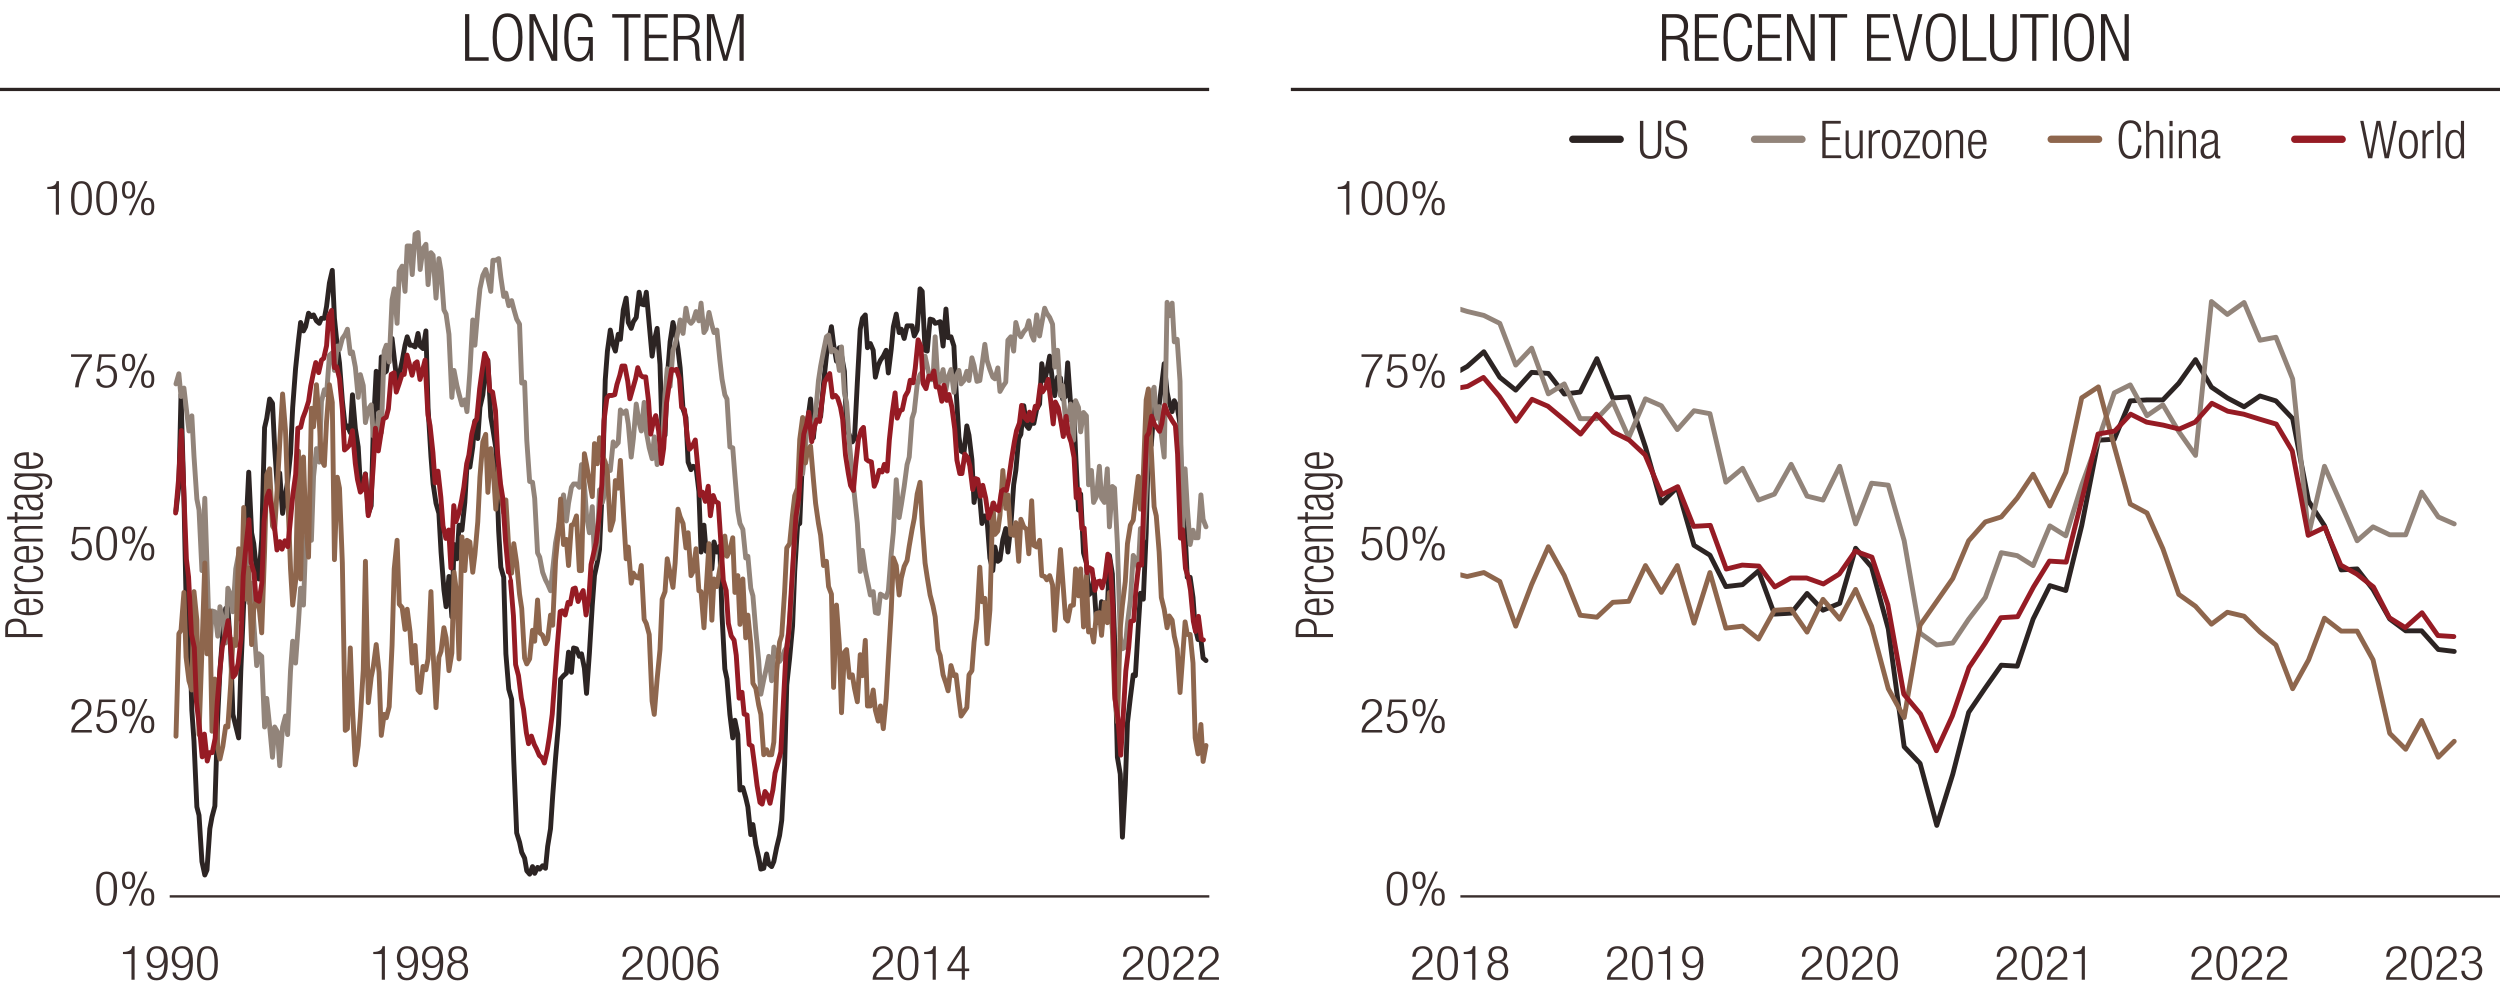 <?xml version="1.0" encoding="UTF-8"?>
<svg xmlns="http://www.w3.org/2000/svg" width="765" height="307.52" xmlns:xlink="http://www.w3.org/1999/xlink" viewBox="0 0 765 307.52">
  <defs>
    <style>
      .cls-1, .cls-2, .cls-3, .cls-4, .cls-5, .cls-6, .cls-7, .cls-8, .cls-9, .cls-10, .cls-11, .cls-12 {
        fill: none;
      }

      .cls-1, .cls-3, .cls-4, .cls-5, .cls-6, .cls-7, .cls-9, .cls-10, .cls-11, .cls-12 {
        stroke-linejoin: round;
      }

      .cls-1, .cls-3, .cls-4, .cls-5, .cls-6, .cls-7, .cls-9, .cls-11, .cls-12 {
        stroke-linecap: round;
      }

      .cls-1, .cls-3, .cls-9 {
        stroke: #961b24;
      }

      .cls-2 {
        stroke-miterlimit: 10;
      }

      .cls-2, .cls-4, .cls-7 {
        stroke: #2c2423;
      }

      .cls-3, .cls-6, .cls-7, .cls-12 {
        stroke-width: 1.5px;
      }

      .cls-4, .cls-5, .cls-9, .cls-11 {
        stroke-width: 2.25px;
      }

      .cls-13 {
        fill: #2c2423;
      }

      .cls-5, .cls-6 {
        stroke: #8e664d;
      }

      .cls-14 {
        clip-path: url(#clippath);
      }

      .cls-10 {
        stroke: #392e2d;
        stroke-width: .75px;
      }

      .cls-11, .cls-12 {
        stroke: #92847a;
      }

      .cls-15 {
        fill: #3a2e2d;
      }
    </style>
    <clipPath id="clippath">
      <rect class="cls-8" x="446.88" y="65.4" width="313.52" height="208.9"/>
    </clipPath>
  </defs>
  <g id="Layer_6" data-name="Layer 6">
    <polyline class="cls-7" points="53.85 156.33 54.73 148.61 55.39 120.81 56.28 152.21 56.94 183.35 57.82 186.95 58.7 217.31 59.36 226.83 60.24 246.91 60.9 249.48 61.79 263.63 62.67 267.75 63.33 266.21 64.21 253.6 64.87 249.99 65.75 246.65 66.63 219.11 67.3 205.22 68.18 193.64 69.06 186.18 69.72 185.92 70.6 199.04 71.26 218.6 72.14 222.2 73.03 225.8 73.69 205.22 74.57 184.63 75.23 162.5 76.11 144.49 76.99 163.02 77.65 166.36 78.54 175.11 79.2 177.17 80.08 165.07 80.96 130.85 81.62 128.02 82.5 122.1 83.38 123.39 84.05 137.03 84.93 150.41 85.59 144.75 86.47 157.1 87.35 151.44 88.01 147.32 88.9 138.83 89.56 124.67 90.44 112.84 91.32 104.34 91.98 98.68 92.86 101.26 93.52 99.97 94.41 95.85 95.29 96.88 95.95 96.37 96.83 98.17 97.71 98.94 98.37 97.4 99.25 97.4 99.92 93.79 100.8 86.59 101.68 82.73 102.34 97.4 103.22 106.15 103.88 111.03 104.76 122.61 105.65 130.85 106.31 130.33 107.19 132.39 107.85 120.81 108.73 131.11 109.61 136.77 110.27 148.35 111.16 149.38 111.82 145 112.7 157.1 113.58 154.78 114.24 130.85 115.12 113.61 116 125.7 116.67 109.23 117.55 114.12 118.21 113.61 119.09 108.2 119.97 103.57 120.63 109.49 121.51 117.21 122.18 114.64 123.06 110.52 123.94 105.63 124.6 103.06 125.48 105.63 126.14 105.63 127.02 106.15 127.91 102.03 128.57 105.89 129.45 106.66 130.33 101.26 130.99 124.93 131.87 139.6 132.53 148.09 133.42 154.01 134.3 157.1 134.96 168.93 135.84 180.51 136.5 185.66 137.38 176.4 138.27 188.75 138.93 166.62 139.81 170.99 140.47 160.7 141.35 162.24 142.23 153.75 142.89 142.69 143.78 142.94 144.66 136.77 145.32 128.79 146.2 134.19 146.86 124.67 147.74 120.81 148.62 112.58 149.29 110.26 150.17 127.5 150.83 131.36 151.71 137.03 152.59 162.5 153.25 173.57 154.13 176.65 154.8 200.07 155.68 210.88 156.56 213.97 157.22 233.01 158.1 254.88 158.98 257.71 159.64 260.8 160.53 262.6 161.19 266.46 162.07 267.49 162.95 265.18 163.61 267.24 164.49 265.43 165.15 265.95 166.04 264.92 166.92 265.69 167.58 259 168.46 253.6 169.12 243.56 170 231.98 170.89 221.69 171.55 207.79 172.43 206.76 173.31 205.99 173.97 199.56 174.85 205.73 175.51 198.27 176.4 198.53 177.28 200.84 177.94 200.07 178.82 204.45 179.48 212.17 180.36 199.81 181.24 185.15 181.91 176.14 182.79 172.02 183.45 168.16 184.33 148.35 185.21 116.18 185.87 107.43 186.75 101 187.64 105.63 188.3 107.43 189.18 102.29 189.84 103.83 190.72 94.82 191.6 91.22 192.26 98.68 193.15 100.48 193.81 98.43 194.69 97.14 195.57 89.42 196.23 93.02 197.11 93.28 197.77 89.42 198.66 99.2 199.54 108.98 200.2 104.34 201.08 100.48 201.96 111.55 202.62 133.42 203.5 133.17 204.17 115.67 205.05 104.6 205.93 98.68 206.59 101.51 207.47 106.92 208.13 112.58 209.01 125.19 209.9 127.76 210.56 141.4 211.44 143.72 212.1 142.69 212.98 142.94 213.86 150.41 214.52 168.93 215.41 160.7 216.07 168.68 216.95 166.62 217.83 174.08 218.49 165.85 219.37 168.93 220.26 167.13 220.92 187.98 221.8 204.7 222.46 207.79 223.34 218.6 224.22 225.8 224.88 220.4 225.77 224.78 226.43 241.76 227.31 240.99 228.19 244.08 228.85 246.91 229.73 255.4 230.39 252.31 231.28 258.49 232.16 262.35 232.82 265.95 233.7 265.69 234.58 261.32 235.24 264.4 236.12 265.18 236.79 263.63 237.67 259.26 238.55 255.66 239.21 251.02 240.09 234.04 240.75 209.59 241.63 201.36 242.52 191.58 243.18 174.85 244.06 160.7 244.72 160.19 245.6 139.08 246.48 128.79 247.14 128.79 248.03 122.1 248.91 133.94 249.57 126.22 250.45 125.45 251.11 127.5 251.99 117.47 252.88 108.98 253.54 104.6 254.42 99.97 255.08 105.37 255.96 110.52 256.84 106.4 257.5 108.72 258.39 113.61 259.05 131.11 259.93 133.17 260.81 135.22 261.47 134.19 262.35 116.95 263.23 100.74 263.9 97.4 264.78 96.37 265.44 106.4 266.32 105.12 267.2 107.18 267.86 115.41 268.74 111.81 269.41 110.26 270.29 108.98 271.17 107.18 271.83 114.12 272.71 106.92 273.37 99.97 274.25 96.11 275.14 101.77 275.8 100.74 276.68 103.57 277.56 99.71 278.22 99.71 279.1 99.71 279.76 102.8 280.65 101 281.53 88.39 282.19 89.16 283.07 107.18 283.73 107.43 284.61 97.65 285.49 97.91 286.16 98.94 287.04 98.68 287.7 98.43 288.58 105.89 289.46 94.57 290.12 103.32 291 103.06 291.89 105.89 292.55 119.27 293.43 133.68 294.09 138.05 294.97 138.57 295.85 130.33 296.51 133.17 297.4 140.63 298.06 153.75 298.94 148.09 299.82 152.47 300.48 160.19 301.36 157.87 302.03 158.9 302.91 170.74 303.79 174.6 304.45 167.39 305.33 171.77 305.99 171.25 306.87 165.07 307.76 161.73 308.42 168.93 309.3 160.96 310.18 148.35 310.84 143.97 311.72 134.19 312.38 132.91 313.27 124.16 314.15 130.33 314.81 131.11 315.69 129.05 316.35 129.56 317.23 125.19 318.11 123.64 318.78 111.29 319.66 116.44 320.32 113.61 321.2 108.98 322.08 116.95 322.74 121.07 323.62 115.41 324.51 115.67 325.17 122.1 326.05 121.33 326.71 111.03 327.59 123.39 328.47 123.13 329.13 138.57 330.02 156.07 330.68 151.18 331.56 169.19 332.44 172.28 333.1 182.06 333.98 181.29 334.64 177.17 335.53 190.55 336.41 190.29 337.07 184.12 337.95 189.52 338.83 187.21 339.49 169.96 340.38 175.63 341.04 194.92 341.92 231.72 342.8 236.87 343.46 256.17 344.34 240.22 345 221.17 345.89 213.45 346.77 206.5 347.43 206.76 348.31 191.84 348.97 181.54 349.85 183.35 350.73 163.02 351.4 136.51 352.28 136.25 353.16 124.42 353.82 123.9 354.7 123.9 355.36 118.76 356.24 111.29 357.13 120.04 357.79 123.13 358.67 125.96 359.33 122.61 360.21 124.42 361.09 129.82 361.75 155.3 362.64 163.02 363.3 176.65 364.18 176.65 365.06 182.83 365.72 192.09 366.6 195.7 367.48 195.7 368.15 201.36 369.03 202.13"/>
    <polyline class="cls-12" points="53.85 117.47 54.73 114.38 55.39 121.33 56.28 118.75 56.94 124.42 57.82 131.88 58.7 127.25 59.36 139.6 60.24 152.72 60.9 156.07 61.79 174.6 62.67 152.47 63.33 172.54 64.21 200.33 64.87 186.95 65.75 187.21 66.63 194.67 67.3 185.66 68.18 189.78 69.06 196.73 69.72 180 70.6 182.06 71.26 187.21 72.14 174.08 73.03 169.45 73.69 175.11 74.57 168.93 75.23 167.39 76.11 184.37 76.99 178.46 77.65 190.29 78.54 203.67 79.2 200.07 80.08 200.84 80.96 222.46 81.62 213.71 82.5 222.2 83.38 231.72 84.05 222.46 84.93 224 85.59 234.3 86.47 222.46 87.35 219.11 88.01 224.78 88.9 205.22 89.56 196.21 90.44 202.9 91.32 190.55 91.98 180 92.86 185.15 93.52 166.36 94.41 158.64 95.29 165.33 95.95 145.77 96.83 137.28 97.71 141.4 98.37 122.87 99.25 119.27 99.92 120.81 100.8 108.72 101.68 107.95 102.34 113.35 103.22 105.89 103.88 106.92 104.76 103.57 105.65 102.29 106.31 100.74 107.19 108.2 107.85 107.69 108.73 112.32 109.61 121.59 110.27 114.64 111.16 117.98 111.82 129.31 112.7 125.19 113.58 123.9 114.24 133.42 115.12 133.17 116 126.22 116.67 132.39 117.55 107.43 118.21 105.63 119.09 110.78 119.97 91.74 120.63 88.39 121.51 98.94 122.18 82.99 123.06 81.44 123.94 89.16 124.6 75.27 125.48 75.27 126.14 84.02 127.02 71.66 127.91 71.15 128.57 82.47 129.45 76.04 130.33 74.75 130.99 87.1 131.87 77.32 132.53 78.1 133.42 91.22 134.3 79.13 134.96 82.99 135.84 94.82 136.5 96.11 137.38 102.29 138.27 121.59 138.93 113.35 139.81 117.98 140.47 120.56 141.35 123.9 142.23 122.36 142.89 125.96 143.78 113.87 144.66 97.91 145.32 105.63 146.2 95.08 146.86 88.39 147.74 84.27 148.62 82.47 149.29 85.04 150.17 89.16 150.83 79.64 151.71 79.64 152.59 79.13 153.25 84.79 154.13 90.71 154.8 89.68 155.68 93.54 156.56 91.99 157.22 94.57 158.1 97.65 158.98 99.2 159.64 117.21 160.53 116.95 161.19 134.71 162.07 147.32 162.95 147.58 163.61 152.47 164.49 169.19 165.15 170.48 166.04 175.11 166.92 177.43 167.58 178.71 168.46 180.77 169.12 174.34 170 166.1 170.89 161.21 171.55 157.87 172.43 151.44 173.31 159.41 173.97 154.01 174.85 149.12 175.51 148.09 176.4 148.09 177.28 149.12 177.94 142.17 178.82 148.09 179.48 157.87 180.36 163.02 181.24 155.04 181.91 170.99 182.79 166.36 183.45 149.89 184.33 153.75 185.21 150.41 185.87 142.69 186.75 143.97 187.64 135.22 188.3 136.51 189.18 135.48 189.84 125.45 190.72 126.47 191.6 125.7 192.26 129.82 193.15 139.86 193.81 134.19 194.69 123.64 195.57 129.31 196.23 131.88 197.11 123.13 197.77 132.14 198.66 137.03 199.54 140.37 200.2 133.68 201.08 142.17 201.96 140.63 202.62 136.51 203.5 120.56 204.17 112.84 205.05 118.24 205.93 107.18 206.59 105.37 207.47 101.51 208.13 97.91 209.01 102.03 209.9 94.31 210.56 97.91 211.44 98.94 212.1 98.17 212.98 95.34 213.86 98.17 214.52 92.76 215.41 101.77 216.07 100.74 216.95 95.6 217.83 99.45 218.49 101.77 219.37 101 220.26 110.01 220.92 115.92 221.8 120.81 222.46 122.1 223.34 136.77 224.22 137.03 224.88 145.52 225.77 156.33 226.43 160.19 227.31 161.99 228.19 170.74 228.85 170.22 229.73 180 230.39 182.32 231.28 193.12 232.16 202.13 232.82 212.42 233.7 208.05 234.58 204.19 235.24 200.84 236.12 208.31 236.79 198.01 237.67 200.33 238.55 202.39 239.21 201.36 240.09 199.04 240.75 198.01 241.63 190.55 242.52 176.91 243.18 162.5 244.06 156.33 244.72 144.23 245.6 145 246.48 136.77 247.14 127.76 248.03 129.56 248.91 131.36 249.57 126.47 250.45 116.44 251.11 112.06 251.99 107.43 252.88 103.06 253.54 102.54 254.42 107.69 255.08 106.92 255.96 107.69 256.84 113.35 257.5 106.15 258.39 120.3 259.05 123.13 259.93 135.74 260.81 145.26 261.47 151.69 262.35 160.19 263.23 174.85 263.9 168.42 264.78 174.6 265.44 177.68 266.32 182.06 267.2 181.03 267.86 187.46 268.74 187.72 269.41 181.8 270.29 182.32 271.17 182.83 271.83 180.77 272.71 169.45 273.37 162.76 274.25 146.8 275.14 158.38 275.8 154.52 276.68 148.86 277.56 142.17 278.22 139.86 279.1 128.02 279.76 125.96 280.65 117.73 281.53 114.64 282.19 113.87 283.07 108.98 283.73 112.06 284.61 116.18 285.49 116.18 286.16 103.06 287.04 117.47 287.7 116.7 288.58 113.09 289.46 119.27 290.12 115.41 291 113.09 291.89 120.04 292.55 115.15 293.43 113.35 294.09 117.47 294.97 116.44 295.85 113.61 296.51 116.44 297.4 109.49 298.06 111.81 298.94 116.7 299.82 116.44 300.48 111.81 301.36 105.37 302.03 110.26 302.91 113.09 303.79 115.41 304.45 115.92 305.33 112.58 305.99 119.78 306.87 118.24 307.76 116.95 308.42 104.09 309.3 103.06 310.18 107.43 310.84 98.68 311.72 102.03 312.38 103.06 313.27 101.51 314.15 100.48 314.81 98.17 315.69 102.54 316.35 104.09 317.23 96.37 318.11 102.8 318.78 98.94 319.66 94.31 320.32 95.85 321.2 97.14 322.08 99.2 322.74 112.32 323.62 107.18 324.51 121.07 325.17 117.98 326.05 128.79 326.71 128.53 327.59 123.64 328.47 134.71 329.13 122.61 330.02 124.67 330.68 132.14 331.56 126.22 332.44 127.25 333.1 148.35 333.98 143.97 334.64 153.75 335.53 151.95 336.41 142.69 337.07 152.47 337.95 153.75 338.83 143.46 339.49 161.21 340.38 148.86 341.04 149.38 341.92 166.36 342.8 194.67 343.46 198.53 344.34 198.01 345 190.81 345.89 183.6 346.77 169.96 347.43 170.99 348.31 174.08 348.97 161.73 349.85 164.82 350.73 149.38 351.4 135.22 352.28 120.81 353.16 118.5 353.82 128.02 354.7 124.42 355.36 132.91 356.24 139.86 357.13 92.51 357.79 96.62 358.67 92.76 359.33 104.6 360.21 103.83 361.09 116.7 361.75 164.56 362.64 143.46 363.3 155.04 364.18 166.62 365.06 162.24 365.72 164.56 366.6 164.56 367.48 151.44 368.15 158.9 369.03 161.21"/>
    <polyline class="cls-6" points="53.85 225.29 54.73 193.9 55.39 192.87 56.28 181.29 56.94 201.1 57.82 208.31 58.7 211.14 59.36 181.03 60.24 189.78 60.9 224.78 61.79 199.04 62.67 172.28 63.33 200.07 64.21 186.95 64.87 223.75 65.75 207.79 66.63 228.89 67.3 232.24 68.18 228.38 69.06 222.2 69.72 222.46 70.6 209.34 71.26 195.7 72.14 197.5 73.03 167.91 73.69 189.52 74.57 155.3 75.23 183.34 76.11 173.82 76.99 197.24 77.65 186.43 78.54 183.09 79.2 184.89 80.08 193.64 80.96 168.68 81.62 145.26 82.5 143.46 83.38 160.96 84.05 161.99 84.93 147.83 85.59 135.74 86.47 120.56 87.35 131.62 88.01 150.41 88.9 174.08 89.56 185.15 90.44 177.94 91.32 138.05 91.98 177.17 92.86 139.86 93.52 159.67 94.41 170.48 95.29 124.93 95.95 130.59 96.83 117.73 97.71 129.31 98.37 140.63 99.25 142.43 99.92 129.05 100.8 117.73 101.68 123.13 102.34 171.25 103.22 146.03 103.88 149.38 104.76 172.28 105.65 223.49 106.31 222.97 107.19 198.27 107.85 216.54 108.73 234.04 109.61 228.12 110.27 219.37 111.16 204.96 111.82 171.76 112.7 215 113.58 207.28 114.24 203.93 115.12 197.24 116 205.73 116.67 225.03 117.55 218.6 118.21 219.63 119.09 216.28 119.97 197.5 120.63 174.08 121.51 165.33 122.18 184.89 123.06 185.92 123.94 192.61 124.6 186.43 125.48 193.38 126.14 202.9 127.02 197.5 127.91 211.14 128.57 211.91 129.45 203.93 130.33 204.96 130.99 201.62 131.87 181.03 132.53 199.81 133.42 216.54 134.3 201.1 134.96 199.3 135.84 192.09 136.5 195.18 137.38 205.22 138.27 199.81 138.93 175.11 139.81 182.06 140.47 201.62 141.35 164.3 142.23 174.6 142.89 165.33 143.78 165.85 144.66 175.11 145.32 169.71 146.2 159.67 146.86 146.03 147.74 135.22 148.62 132.91 149.29 150.66 150.17 137.28 150.83 142.17 151.71 155.81 152.59 143.2 153.25 151.18 154.13 156.84 154.8 152.98 155.68 167.91 156.56 175.37 157.22 166.36 158.1 172.28 158.98 181.8 159.64 186.18 160.53 201.36 161.19 203.16 162.07 201.62 162.95 192.87 163.61 196.21 164.49 183.6 165.15 193.64 166.04 194.41 166.92 196.98 167.58 195.7 168.46 188.23 169.12 191.32 170 171.51 170.89 162.24 171.55 152.72 172.43 166.62 173.31 165.07 173.97 173.05 174.85 160.7 175.51 160.44 176.4 157.87 177.28 174.6 177.94 174.6 178.82 138.83 179.48 142.17 180.36 147.32 181.24 151.95 181.91 135.74 182.79 141.91 183.45 133.94 184.33 139.34 185.21 141.4 185.87 144.75 186.75 162.24 187.64 159.16 188.3 147.06 189.18 149.38 189.84 140.89 190.72 156.33 191.6 170.99 192.26 167.39 193.15 178.46 193.81 175.37 194.69 176.65 195.57 176.91 196.23 173.05 197.11 189.52 197.77 190.81 198.66 194.15 199.54 214.48 200.2 218.6 201.08 207.79 201.96 198.78 202.62 183.34 203.5 181.03 204.17 170.99 205.05 175.37 205.93 179.74 206.59 172.28 207.47 155.81 208.13 158.13 209.01 160.19 209.9 167.65 210.56 163.02 211.44 176.14 212.1 174.85 212.98 167.91 213.86 180.77 214.52 181.03 215.41 192.09 216.07 180.77 216.95 166.36 217.83 189.78 218.49 177.17 219.37 179.49 220.26 174.08 220.92 170.74 221.8 164.05 222.46 170.22 223.34 168.42 224.22 164.56 224.88 181.29 225.77 176.14 226.43 191.06 227.31 177.17 228.19 195.18 228.85 188.23 229.73 196.98 230.39 209.08 231.28 210.62 232.16 215.77 232.82 218.6 233.7 230.95 234.58 229.41 235.24 230.95 236.12 230.95 236.79 227.09 237.67 205.22 238.55 196.47 239.21 194.41 240.09 181.03 240.75 167.65 241.63 166.36 242.52 157.35 243.18 151.69 244.06 149.38 244.72 134.45 245.6 127.76 246.48 141.66 247.14 137.8 248.03 136.51 248.91 146.8 249.57 154.01 250.45 160.19 251.11 163.79 251.99 173.05 252.88 171.76 253.54 179.49 254.42 181.8 255.08 210.36 255.96 185.15 256.84 197.24 257.5 218.08 258.39 199.56 259.05 198.78 259.93 207.28 260.81 206.5 261.47 210.62 262.35 214.74 263.23 200.33 263.9 206.76 264.78 195.95 265.44 216.03 266.32 216.03 267.2 211.14 267.86 217.31 268.74 220.66 269.41 216.03 270.29 222.97 271.17 213.71 271.83 201.87 272.71 186.95 273.37 170.74 274.25 173.05 275.14 182.06 275.8 176.91 276.68 173.31 277.56 171.51 278.22 167.13 279.1 161.99 279.76 158.64 280.65 151.18 281.53 147.58 282.19 160.44 283.07 172.28 283.73 176.65 284.61 182.06 285.49 185.4 286.16 188.75 287.04 198.78 287.7 200.59 288.58 206.5 289.46 209.08 290.12 211.39 291 203.67 291.89 206.76 292.55 206.5 293.43 213.97 294.09 219.11 294.97 217.83 295.85 216.54 296.51 206.5 297.4 205.22 298.06 196.47 298.94 189.26 299.82 173.57 300.48 184.12 301.36 183.09 302.03 196.98 302.91 186.69 303.79 154.01 304.45 163.53 305.33 162.5 305.99 157.61 306.87 143.97 307.76 155.55 308.42 151.44 309.3 163.53 310.18 163.79 310.84 159.93 311.72 171.76 312.38 158.9 313.27 161.21 314.15 161.99 314.81 169.45 315.69 153.24 316.35 166.88 317.23 167.39 318.11 165.33 318.78 176.14 319.66 176.4 320.32 177.43 321.2 176.14 322.08 178.97 322.74 192.87 323.62 180 324.51 168.16 325.17 177.17 326.05 189.26 326.71 190.04 327.59 185.4 328.47 185.15 329.13 174.08 330.02 182.32 330.68 174.08 331.56 191.84 332.44 176.14 333.1 193.38 333.98 192.87 334.64 196.47 335.53 187.72 336.41 187.46 337.07 194.41 337.95 184.37 338.83 190.55 339.49 181.29 340.38 192.61 341.04 212.17 341.92 220.92 342.8 192.35 343.46 185.15 344.34 177.94 345 166.36 345.89 160.7 346.77 159.16 347.43 153.24 348.31 145.77 348.97 155.81 349.85 145.26 350.73 122.36 351.4 119.01 352.28 137.54 353.16 155.04 353.82 157.87 354.7 168.93 355.36 182.83 356.24 186.43 357.13 192.09 357.79 188.49 358.67 189.78 359.33 194.67 360.21 198.53 361.09 211.91 361.75 202.9 362.64 190.29 363.3 194.15 364.18 194.15 365.06 202.9 365.72 225.8 366.6 230.69 367.48 221.69 368.15 233.01 369.03 228.12"/>
    <path class="cls-3" d="m53.74,156.97l.88-10.04.88-15.18.66,16.47.88,22.9.66,5.4.88,17.5.88,4.12.66,16.73.88,7.46.88,9.26.66-6.95.88,8.23.66-2.57h.88l.88-4.37.66-11.32.88-10.29.66-6.43.88-3.6.88-4.37.66,6.43.88,10.81.66-.77.88-3.35.88-7.72.66-19.04.88-9.52.88-7.72.66,13.12.88,3.09.66,8.23.88.51.88-5.66.66-18.79.88-7.46.66-1.8.88,5.92.88,5.92.66,6.18.88-2.57.66,2.32.88-2.57.88,1.8.66-6.43.88-9.26.88-6.43.66-14.15.88-.26.66-2.83.88-2.32.88-2.83.66-4.63.88-4.37.66-2.83.88,3.09.88-3.86.66-.51.88-3.86.66-9.01.88-1.8.88,17.5.66-.26.88,3.6.88,9.52.66,12.35.88-.77.66-.77.88-4.37.88,10.04.66,4.89.88,3.86.66-.77.88-4.63.88,12.61.66-2.83.88-12.35.66-11.58.88,6.95.88-5.66.66-4.12.88-.51.66-2.57.88-10.55.88-.51.66,5.92.88-2.57.88-2.83h.66l.88-5.92.66,2.57.88,3.6.88-3.6.66-.51.88,5.4.66-2.32.88-3.6.88,16.73.66,3.35.88,8.23.66,9.26.88-3.6.88,7.98.66,8.75.88,3.86.88-2.57.66,11.58.88-19.04.66,4.89.88-2.57.88-4.12.66-3.86.88-7.21.66-2.57.88-6.43.88-3.6.66-1.03.88-9.26.66-4.89.88-5.92.88,2.06.66,9.26.88.51.88,5.66.66,13.12.88,9.26.66,4.12.88,13.38.88,9.52m.66,2.83l.88,10.55.66,14.93.88,3.35.88,6.95.66,3.35.88,7.21.66,3.35.88-2.32.88,2.57.66,1.29.88,2.06.88.77.66,1.54.88-3.86.66-4.12.88-6.95.88-12.09.66-8.75.88-10.55.66-.26.88,1.29.88-3.86.66.51.88-4.63.66-.26.88,4.12.88-2.06.66-1.29.88,7.46.88-5.4.66-10.04.88-3.86.66-2.83.88-7.46.88-10.29.66-19.56.88-6.95.66-.77h.88l.88-.26.66-3.09.88-2.83.66-2.83h.88l.88,4.63.66,5.4.88-3.09.88-3.09.66-3.35.88,2.32.66.51h.88l.88,7.46.66,10.04.88-4.12.66-1.54.88,4.63.88,10.04.66-4.63.88-13.9.66-4.63.88-5.66.88.26.66-.26.88,2.83.66,8.75.88.77.88,8.49.66,3.6.88-1.03.88-1.8.66,7.21.88,9.78.66-1.03.88,2.83.88-4.63.66,9.01.88-6.18.66,1.8.88.51.88,13.38.66,10.29.88,3.09.66,10.04.88,3.86.88,1.29.66,4.63.88,13.12.88-1.8.66,6.69.88.26.66,9.01.88.51.88,6.69.66,5.4.88,5.15.66.51.88-3.86.88,1.29.66,2.32.88-4.12.66-5.15.88-3.09.88-3.35.66-12.61.88-16.98.88-6.95.66-10.81.88-14.41.66-10.29.88-5.66.88-13.38.66-6.18.88-3.09.66-3.6.88,9.01.88-4.63.66-2.06.88.51.66-5.66.88-6.43.88-1.54.66-1.03.88,7.21.88-.51.66.77.88,2.83.66,3.6.88,11.07.88,5.66.66,3.6.88,1.54.66-7.46.88-8.23.88-2.83.66-.77.88,9.78.66.51.88.26.88,7.46.66-1.54.88-3.35.88.51.66-2.32.88,2.06.66-9.52.88-8.23.88-6.18.66,7.72.88-2.32.66-.26.88-4.12.88-1.54.66-3.35.88.77.66-4.37.88-8.75.88,2.06.66,11.32.88,1.54.88-3.86.66.77.88-2.32.66,4.89h.88l.88,4.37.66-4.89.88,4.63.66-1.8.88,3.86.88,6.69.66,9.52.88,4.12h.66l.88-5.92.88,1.03.66,2.57.88,7.21.88-3.35.66.26.88,5.15.66-3.35.88,3.86.88,6.18.66-1.8.88-2.83.66,1.8.88.51.88-5.92.66-.51.88.26.66-3.35.88-6.18.88-5.4.66-3.35.88-2.32.66-5.4.88,3.6.88,1.03.66-2.57.88,2.57.88-4.37.66.51.88-6.95.66,2.06.88-1.29.88-2.57.66,5.66.88,7.98.66-6.69.88,1.8.88,4.63.66,4.12.88-6.18.66,5.4.88,2.57.88,4.63.66,12.35.88-2.57.88,12.09.66-.26.88,13.64.66-1.54.88.51.88,6.43.66-2.57.88-.26.66,2.06.88-3.09.88-7.21.66,2.06.88,14.41.66,27.79.88,5.92.88,11.32.66-10.81.88-14.93.88-7.21.66-7.98.88-.26.66-9.26.88-7.98.88.26.66-19.3.88-20.07.66-1.03.88-5.15.88,2.57.66.77.88,1.29.66-2.32.88-5.66.88,2.32.66,1.03.88,1.54.88,1.29.66,8.75.88,25.73.66-2.57.88,11.84.88,2.83.66,3.86.88,9.52.66,3.09.88-4.63.88,6.95.66.26"/>
    <g class="cls-14">
      <polyline class="cls-7" points="-1209.38 154.24 -1204.27 146.73 -1199.4 119.37 -1194.53 150.33 -1189.41 180.7 -1184.54 184.31 -1179.67 214.38 -1174.55 223.7 -1169.68 243.54 -1164.81 245.95 -1159.69 259.78 -1154.82 263.68 -1149.95 262.48 -1144.83 249.85 -1139.96 246.55 -1135.09 243.24 -1129.98 216.18 -1125.1 202.35 -1120.23 190.92 -1115.12 183.71 -1110.24 183.41 -1105.37 196.34 -1100.5 215.28 -1095.39 219.19 -1090.51 222.49 -1085.64 202.35 -1080.53 182.2 -1075.66 160.26 -1070.78 142.82 -1065.67 160.86 -1060.8 164.17 -1055.93 172.58 -1050.81 174.69 -1045.94 162.96 -1041.07 129.29 -1035.95 126.58 -1031.08 120.57 -1026.21 121.77 -1021.09 135.3 -1016.22 148.23 -1011.35 142.82 -1006.23 155.15 -1001.36 149.43 -996.49 145.52 -991.37 137.11 -986.5 123.28 -981.63 111.55 -976.52 103.13 -971.64 97.42 -966.77 100.12 -961.9 98.92 -956.79 94.71 -951.91 95.91 -947.04 95.31 -941.93 97.12 -937.06 97.72 -932.18 96.22 -927.07 96.22 -922.2 92.61 -917.32 85.69 -912.21 81.78 -907.34 96.52 -902.47 104.93 -897.35 109.75 -892.48 121.17 -887.61 129.29 -882.49 128.69 -877.62 130.79 -872.75 119.37 -867.63 129.59 -862.76 135 -857.89 146.43 -852.77 147.33 -847.9 143.12 -843.03 155.15 -837.92 152.74 -833.04 129.29 -828.17 112.15 -823.06 124.18 -818.19 107.94 -813.31 112.75 -808.44 112.45 -803.33 107.04 -798.45 102.23 -793.58 108.24 -788.47 115.76 -783.6 113.35 -778.72 109.14 -773.61 104.33 -768.74 101.93 -763.87 104.33 -758.75 104.33 -753.88 104.93 -749.01 100.73 -743.89 104.63 -739.02 105.54 -734.15 100.12 -729.03 123.28 -724.16 137.71 -719.29 146.13 -714.17 152.14 -709.3 154.84 -704.43 166.87 -699.32 178 -694.44 183.11 -689.57 173.79 -684.46 186.11 -679.58 164.47 -674.71 168.68 -669.84 158.75 -664.73 159.96 -659.85 151.84 -654.98 140.71 -649.87 141.01 -645 135 -640.12 127.18 -635.01 132.6 -630.14 122.97 -625.27 119.37 -620.15 111.25 -615.28 109.14 -610.41 125.98 -605.29 129.59 -600.42 135.3 -595.55 160.26 -590.43 171.38 -585.56 174.39 -580.69 197.24 -575.57 207.76 -570.7 211.07 -565.83 229.71 -560.71 251.36 -555.84 253.76 -550.97 256.77 -545.86 258.57 -540.98 262.78 -536.11 263.38 -531.24 261.28 -526.13 263.08 -521.25 261.58 -516.38 262.18 -511.27 260.98 -506.4 261.88 -501.52 255.27 -496.41 249.85 -491.54 239.93 -486.66 228.51 -481.55 218.59 -476.68 205.06 -471.81 203.85 -466.69 202.95 -461.82 196.94 -456.95 202.65 -451.83 195.43 -446.96 196.04 -442.09 198.14 -436.97 197.54 -432.1 201.75 -427.23 208.96 -422.11 196.94 -417.24 182.51 -412.37 173.79 -407.26 169.58 -402.38 165.97 -397.51 146.43 -392.4 114.86 -387.53 106.14 -382.65 99.82 -377.78 104.33 -372.67 106.44 -367.79 101.33 -362.92 102.53 -357.81 93.81 -352.94 90.2 -348.06 97.42 -342.95 99.22 -338.08 97.12 -333.21 96.22 -328.09 88.4 -323.22 92.01 -318.35 92.31 -313.23 88.4 -308.36 98.02 -303.49 107.64 -298.37 103.13 -293.5 99.22 -288.63 110.05 -283.51 131.69 -278.64 131.39 -273.77 114.26 -268.66 103.43 -263.78 97.42 -258.91 100.42 -253.8 105.54 -248.93 111.25 -244.05 123.58 -239.18 126.28 -234.07 139.51 -229.19 141.92 -224.32 140.71 -219.21 141.01 -214.34 148.23 -209.46 166.57 -204.35 158.45 -199.48 166.27 -194.61 164.47 -189.49 171.68 -184.62 163.56 -179.75 166.57 -174.63 165.07 -169.76 185.21 -164.89 201.75 -159.77 204.75 -154.9 215.58 -150.03 222.49 -144.91 217.08 -140.04 221.59 -135.17 238.13 -130.06 237.53 -125.18 240.53 -120.31 243.24 -115.2 251.66 -110.32 248.65 -105.45 254.66 -100.58 258.57 -95.47 262.18 -90.59 261.88 -85.72 257.67 -80.61 260.68 -75.74 261.28 -70.86 259.78 -65.75 255.57 -60.88 251.96 -56.01 247.45 -50.89 230.61 -46.02 206.56 -41.15 198.74 -36.03 188.82 -31.16 172.58 -26.29 158.45 -21.17 158.15 -16.3 137.41 -11.43 127.18 -6.31 127.18 -1.44 120.57 3.43 132.3 8.55 124.78 13.42 123.88 18.29 125.98 23.4 116.06 28.28 107.64 33.15 103.43 38.26 98.92 43.13 104.33 48.01 109.14 52.88 105.24 57.99 107.34 62.86 112.15 67.74 129.59 72.85 131.69 77.72 133.5 82.6 132.3 87.71 115.46 92.58 99.82 97.45 96.22 102.57 95.31 107.44 104.93 112.31 103.73 117.43 106.14 122.3 113.95 127.17 110.65 132.29 108.84 137.16 107.64 142.03 105.84 147.15 112.75 152.02 105.84 156.89 98.92 162 95.01 166.88 100.73 171.75 99.52 176.86 102.23 181.73 98.62 186.61 98.62 191.48 98.62 196.59 101.63 201.47 99.82 206.34 87.5 211.45 88.1 216.32 105.84 221.2 106.14 226.31 96.52 231.18 96.82 236.05 98.02 241.17 97.72 246.04 97.12 250.91 104.63 256.03 93.51 260.9 102.23 265.77 101.93 270.89 104.63 275.76 117.86 280.63 131.99 285.75 136.2 290.62 136.8 295.49 128.69 300.6 131.69 305.48 138.91 310.35 151.54 315.46 146.13 320.34 150.64 325.21 158.15 330.08 155.75 335.19 156.95 340.07 168.37 344.94 172.28 350.05 165.07 354.92 169.58 359.8 168.68 364.91 162.96 369.78 159.66 374.65 166.57 379.77 158.75 384.64 146.43 389.51 142.22 394.63 132.3 399.5 131.39 404.37 122.37 409.49 128.69 414.36 129.59 419.23 127.48 424.35 127.79 429.22 123.58 434.09 122.07 439.21 110.05 444.08 114.86 448.95 112.15 454.06 107.64 458.94 115.46 463.81 119.37 468.68 113.95 473.79 114.26 478.67 120.57 483.54 119.97 488.65 109.75 493.52 121.77 498.4 121.47 503.51 136.8 508.38 153.94 513.26 149.13 518.37 166.87 523.24 169.88 528.11 179.5 533.23 178.9 538.1 174.69 542.97 187.92 548.09 187.62 552.96 181.6 557.83 186.72 562.95 184.61 567.82 167.77 572.69 173.49 577.81 192.43 582.68 228.51 587.55 233.62 592.66 252.56 597.54 236.93 602.41 217.98 607.52 210.47 612.39 203.55 617.27 203.85 622.14 189.42 627.25 179.2 632.13 180.7 637 160.86 642.11 134.7 646.98 134.4 651.86 122.67 656.97 122.37 661.84 122.37 666.71 117.26 671.83 110.05 676.7 118.46 681.57 121.77 686.69 124.48 691.56 121.17 696.43 122.67 701.55 128.09 706.42 153.34 711.29 160.86 716.41 174.39 721.28 174.09 726.15 180.4 731.26 189.42 736.14 193.03 741.01 193.03 746.12 198.74 750.99 199.34"/>
      <polyline class="cls-12" points="-1209.38 116.87 -1204.27 113.83 -1199.4 120.52 -1194.53 118.09 -1189.41 123.86 -1184.54 131.15 -1179.67 126.59 -1174.55 138.74 -1169.68 152.11 -1164.81 155.15 -1159.69 173.68 -1154.82 151.5 -1149.95 171.55 -1144.83 199.19 -1139.96 185.83 -1135.09 186.13 -1129.98 193.42 -1125.1 184.61 -1120.23 188.87 -1115.12 195.55 -1110.24 179.14 -1105.37 181.27 -1100.5 186.13 -1095.39 173.07 -1090.51 168.51 -1085.64 173.98 -1080.53 167.91 -1075.66 166.39 -1070.78 183.4 -1065.67 177.32 -1060.8 189.17 -1055.93 202.53 -1050.81 198.89 -1045.94 199.5 -1041.07 221.37 -1035.95 212.56 -1031.08 220.76 -1026.21 230.48 -1021.09 221.06 -1016.22 222.89 -1011.35 232.91 -1006.23 221.06 -1001.36 217.72 -996.49 223.49 -991.37 204.05 -986.5 194.94 -981.63 201.62 -976.52 189.47 -971.64 178.84 -966.77 184 -961.9 165.47 -956.79 157.58 -951.91 164.56 -947.04 144.82 -941.93 136.31 -937.06 140.57 -932.18 122.04 -927.07 118.69 -922.2 120.21 -917.32 108.37 -912.21 107.15 -907.34 112.92 -902.47 105.33 -897.35 106.24 -892.48 103.2 -887.61 101.99 -882.49 100.47 -877.62 107.45 -872.75 107.15 -867.63 111.71 -862.76 121.12 -857.89 114.14 -852.77 117.18 -847.9 128.72 -843.03 124.47 -837.92 123.25 -833.04 132.67 -828.17 132.36 -823.06 125.68 -818.19 131.76 -813.31 106.85 -808.44 105.33 -803.33 110.19 -798.45 91.36 -793.58 88.01 -788.47 98.34 -783.6 82.55 -778.72 81.03 -773.61 88.62 -768.74 74.95 -763.87 74.95 -758.75 83.46 -753.88 71.31 -749.01 70.7 -743.89 82.24 -739.02 75.56 -734.15 74.34 -729.03 86.8 -724.16 76.77 -719.29 77.69 -714.17 90.75 -709.3 78.9 -704.43 82.55 -699.32 94.39 -694.44 95.61 -689.57 101.68 -684.46 121.12 -679.58 112.92 -674.71 117.48 -669.84 119.91 -664.73 123.25 -659.85 121.73 -654.98 125.38 -649.87 113.53 -645 97.43 -640.12 105.02 -635.01 94.39 -630.14 88.01 -625.27 83.76 -620.15 82.24 -615.28 84.67 -610.41 88.62 -605.29 79.51 -600.42 79.51 -595.55 78.9 -590.43 84.37 -585.56 90.14 -580.69 89.23 -575.57 93.18 -570.7 91.66 -565.83 94.09 -560.71 97.13 -555.84 98.65 -550.97 116.57 -545.86 116.26 -540.98 133.88 -536.11 146.64 -531.24 146.94 -526.13 151.81 -521.25 168.21 -516.38 169.42 -511.27 174.28 -506.4 176.41 -501.52 177.93 -496.41 179.75 -491.54 173.37 -486.66 165.17 -481.55 160.31 -476.68 156.97 -471.81 150.59 -466.69 158.49 -461.82 153.02 -456.95 148.16 -451.83 147.25 -446.96 147.25 -442.09 148.16 -436.97 141.48 -432.1 147.25 -427.23 156.97 -422.11 162.13 -417.24 154.24 -412.37 170.03 -407.26 165.47 -402.38 149.07 -397.51 153.02 -392.4 149.68 -387.53 142.08 -382.65 143.3 -377.78 134.49 -372.67 136.01 -367.79 134.79 -362.92 124.77 -357.81 125.98 -352.94 125.07 -348.06 129.02 -342.95 139.05 -338.08 133.28 -333.21 122.95 -328.09 128.72 -323.22 131.15 -318.35 122.34 -313.23 131.45 -308.36 136.31 -303.49 139.65 -298.37 132.97 -293.5 141.48 -288.63 139.65 -283.51 135.71 -278.64 119.91 -273.77 112.01 -268.66 117.48 -263.78 106.54 -258.91 104.72 -253.8 101.08 -248.93 97.43 -244.05 101.38 -239.18 94.09 -234.07 97.43 -229.19 98.34 -224.32 97.73 -219.21 94.7 -214.34 97.73 -209.46 92.57 -204.35 101.08 -199.48 100.16 -194.61 95 -189.49 98.95 -184.62 101.38 -179.75 100.47 -174.63 109.28 -169.76 115.35 -164.89 120.21 -159.77 121.43 -154.9 136.01 -150.03 136.31 -144.91 144.82 -140.04 155.45 -135.17 159.4 -130.06 160.92 -125.18 169.73 -120.31 169.12 -115.2 179.14 -110.32 181.27 -105.45 192.21 -100.58 201.02 -95.47 211.04 -90.59 206.79 -85.72 203.14 -80.61 199.5 -75.74 207.09 -70.86 196.76 -65.75 199.19 -60.88 201.32 -56.01 200.1 -50.89 197.98 -46.02 196.76 -41.15 189.47 -36.03 175.8 -31.16 161.83 -26.29 155.45 -21.17 143.6 -16.3 144.21 -11.43 136.01 -6.31 127.2 -1.44 128.72 3.43 130.85 8.55 125.68 13.42 115.66 18.29 111.4 23.4 106.85 28.28 102.59 33.15 101.99 38.26 107.15 43.13 106.24 48.01 107.15 52.88 112.92 57.99 105.63 62.86 119.61 67.74 122.34 72.85 134.79 77.72 144.51 82.6 150.89 87.71 159.4 92.58 173.98 97.45 167.6 102.57 173.68 107.44 176.71 112.31 181.27 117.43 180.06 122.3 186.43 127.17 186.74 132.29 180.66 137.16 181.27 142.03 181.88 147.15 179.75 152.02 168.51 156.89 161.83 162 146.03 166.88 157.58 171.75 153.63 176.86 147.86 181.73 141.48 186.61 139.05 191.48 127.2 196.59 125.07 201.47 117.18 206.34 114.14 211.45 113.53 216.32 108.67 221.2 111.4 226.31 115.66 231.18 115.66 236.05 102.59 241.17 116.87 246.04 115.96 250.91 112.31 256.03 118.69 260.9 114.75 265.77 112.62 270.89 119.3 275.76 114.75 280.63 112.92 285.75 116.87 290.62 115.96 295.49 113.23 300.6 115.96 305.48 108.97 310.35 111.1 315.46 116.26 320.34 115.96 325.21 111.1 330.08 105.02 335.19 109.58 340.07 112.31 344.94 115.05 350.05 115.35 354.92 112.01 359.8 119.3 364.91 117.78 369.78 116.26 374.65 103.51 379.77 102.59 384.64 106.85 389.51 98.04 394.63 101.38 399.5 102.59 404.37 101.08 409.49 99.86 414.36 97.73 419.23 101.99 424.35 103.51 429.22 95.91 434.09 102.29 439.21 98.34 444.08 93.79 448.95 95.3 454.06 96.52 458.94 98.95 463.81 111.71 468.68 106.54 473.79 120.52 478.67 117.48 483.54 128.11 488.65 128.11 493.52 122.95 498.4 133.88 503.51 122.04 508.38 124.16 513.26 131.45 518.37 125.68 523.24 126.59 528.11 147.55 533.23 143.3 538.1 153.02 542.97 151.2 548.09 142.08 552.96 151.81 557.83 153.02 562.95 142.69 567.82 160.31 572.69 147.86 577.81 148.46 582.68 165.47 587.55 193.73 592.66 197.37 597.54 196.76 602.41 189.47 607.52 182.79 612.39 169.12 617.27 170.03 622.14 173.07 627.25 160.92 632.13 163.96 637 148.46 642.11 134.49 646.98 120.21 651.86 117.78 656.97 127.2 661.84 123.86 666.71 132.06 671.83 139.35 676.7 92.27 681.57 96.22 686.69 92.57 691.56 104.11 696.43 103.2 701.55 115.96 706.42 163.65 711.29 142.69 716.41 154.24 721.28 165.47 726.15 161.22 731.26 163.65 736.14 163.65 741.01 150.59 746.12 158.18 750.99 160.31"/>
      <polyline class="cls-6" points="-1209.38 224.1 -1204.27 192.81 -1199.4 191.9 -1194.53 180.36 -1189.41 200.1 -1184.54 207.09 -1179.67 209.83 -1174.55 180.06 -1169.68 188.86 -1164.81 223.49 -1159.69 197.98 -1154.82 171.25 -1149.95 198.89 -1144.83 185.83 -1139.96 222.28 -1135.09 206.48 -1129.98 227.44 -1125.1 231.09 -1120.23 226.84 -1115.12 221.06 -1110.24 221.37 -1105.37 208 -1100.5 194.64 -1095.39 196.46 -1090.51 166.99 -1085.64 188.56 -1080.53 154.24 -1075.66 182.18 -1070.78 173.07 -1065.67 196.16 -1060.8 185.52 -1055.93 182.18 -1050.81 184 -1045.94 192.51 -1041.07 167.91 -1035.95 144.51 -1031.08 142.69 -1026.21 160.01 -1021.09 161.22 -1016.22 146.94 -1011.35 135.1 -1006.23 119.91 -1001.36 130.85 -996.49 149.68 -991.37 173.07 -986.5 184.31 -981.63 177.02 -976.52 137.22 -971.64 176.11 -966.77 139.35 -961.9 158.79 -956.79 169.42 -951.91 124.16 -947.04 129.93 -941.93 117.18 -937.06 128.72 -932.18 139.96 -927.07 141.78 -922.2 128.41 -917.32 117.18 -912.21 122.64 -907.34 170.34 -902.47 145.12 -897.35 148.77 -892.48 171.25 -887.61 222.28 -882.49 221.67 -877.62 197.07 -872.75 215.29 -867.63 232.61 -862.76 226.84 -857.89 218.33 -852.77 203.75 -847.9 170.64 -843.03 213.77 -837.92 206.18 -833.04 202.84 -828.17 196.16 -823.06 204.66 -818.19 223.8 -813.31 217.42 -808.44 218.33 -803.33 215.29 -798.45 196.16 -793.58 173.07 -788.47 164.56 -783.6 183.7 -778.72 184.61 -773.61 191.6 -768.74 185.52 -763.87 192.21 -758.75 201.62 -753.88 196.16 -749.01 209.83 -743.89 210.74 -739.02 202.84 -734.15 203.75 -729.03 200.41 -724.16 180.06 -719.29 198.59 -714.17 215.29 -709.3 200.1 -704.43 198.28 -699.32 190.99 -694.44 194.03 -689.57 204.05 -684.46 198.59 -679.58 173.98 -674.71 181.27 -669.84 200.41 -664.73 163.35 -659.85 173.68 -654.98 164.26 -649.87 164.87 -645 174.28 -640.12 168.82 -635.01 158.79 -630.14 145.43 -625.27 134.49 -620.15 132.36 -615.28 149.98 -610.41 136.62 -605.29 141.48 -600.42 155.15 -595.55 142.39 -590.43 150.59 -585.56 155.75 -580.69 152.11 -575.57 166.99 -570.7 174.28 -565.83 165.47 -560.71 171.25 -555.84 180.66 -550.97 184.92 -545.86 200.41 -540.98 201.93 -536.11 200.41 -531.24 191.9 -526.13 195.24 -521.25 182.49 -516.38 192.51 -511.27 193.42 -506.4 195.85 -501.52 194.64 -496.41 187.04 -491.54 190.38 -486.66 170.64 -481.55 161.22 -476.68 151.81 -471.81 165.78 -466.69 163.96 -461.82 172.16 -456.95 160.01 -451.83 159.7 -446.96 156.97 -442.09 173.68 -436.97 173.68 -432.1 137.83 -427.23 141.48 -422.11 146.34 -417.24 150.89 -412.37 134.79 -407.26 141.17 -402.38 133.28 -397.51 138.74 -392.4 140.57 -387.53 143.91 -382.65 161.22 -377.78 158.49 -372.67 146.34 -367.79 148.46 -362.92 139.96 -357.81 155.45 -352.94 170.03 -348.06 166.39 -342.95 177.32 -338.08 174.28 -333.21 175.5 -328.09 175.8 -323.22 172.16 -318.35 188.56 -313.23 189.78 -308.36 192.81 -303.49 213.17 -298.37 217.12 -293.5 206.79 -288.63 197.67 -283.51 182.49 -278.64 180.06 -273.77 170.03 -268.66 174.59 -263.78 178.84 -258.91 171.25 -253.8 155.15 -248.93 157.27 -244.05 159.1 -239.18 166.69 -234.07 162.13 -229.19 175.2 -224.32 173.98 -219.21 166.99 -214.34 179.75 -209.46 180.06 -204.35 190.99 -199.48 179.75 -194.61 165.47 -189.49 188.86 -184.62 176.11 -179.75 178.54 -174.63 173.07 -169.76 169.73 -164.89 163.04 -159.77 169.42 -154.9 167.3 -150.03 163.65 -144.91 180.36 -140.04 175.2 -135.17 189.78 -130.06 176.11 -125.18 194.03 -120.31 187.04 -115.2 195.85 -110.32 208 -105.45 209.52 -100.58 214.69 -95.47 217.42 -90.59 229.57 -85.72 228.05 -80.61 229.57 -75.74 229.57 -70.86 225.62 -65.75 204.05 -60.88 195.24 -56.01 193.42 -50.89 180.06 -46.02 166.69 -41.15 165.47 -36.03 156.67 -31.16 150.89 -26.29 148.46 -21.17 133.58 -16.3 127.2 -11.43 140.87 -6.31 136.92 -1.44 135.71 3.43 146.03 8.55 153.32 13.42 159.4 18.29 163.04 23.4 171.85 28.28 170.64 33.15 178.54 38.26 180.66 43.13 209.22 48.01 184 52.88 196.16 57.99 216.81 62.86 198.59 67.74 197.67 72.85 206.18 77.72 205.27 82.6 209.52 87.71 213.47 92.58 199.19 97.45 205.57 102.57 194.94 107.44 214.69 112.31 214.99 117.43 209.83 122.3 215.9 127.17 219.55 132.29 214.69 137.16 221.67 142.03 212.56 147.15 200.71 152.02 185.83 156.89 170.03 162 171.85 166.88 180.97 171.75 175.8 176.86 172.16 181.73 170.34 186.61 166.39 191.48 161.22 196.59 157.88 201.47 150.29 206.34 146.64 211.45 159.7 216.32 171.25 221.2 175.8 226.31 180.97 231.18 184.31 236.05 187.65 241.17 197.67 246.04 199.5 250.91 205.27 256.03 207.7 260.9 210.13 265.77 202.53 270.89 205.57 275.76 205.27 280.63 212.86 285.75 217.72 290.62 216.51 295.49 215.29 300.6 205.27 305.48 204.05 310.35 195.55 315.46 188.26 320.34 172.46 325.21 183.09 330.08 182.18 335.19 195.85 340.07 185.52 344.94 153.32 350.05 162.44 354.92 161.83 359.8 156.67 364.91 143.3 369.78 154.84 374.65 150.59 379.77 162.44 384.64 163.04 389.51 159.1 394.63 170.94 399.5 157.88 404.37 160.31 409.49 160.92 414.36 168.51 419.23 152.41 424.35 166.08 429.22 166.69 434.09 164.56 439.21 175.2 444.08 175.2 448.95 176.41 454.06 175.2 458.94 177.93 463.81 191.6 468.68 178.84 473.79 167.3 478.67 176.11 483.54 188.26 488.65 188.86 493.52 184.31 498.4 184 503.51 173.07 508.38 181.27 513.26 173.07 518.37 190.69 523.24 175.2 528.11 192.21 533.23 191.6 538.1 195.55 542.97 186.74 548.09 186.43 552.96 193.42 557.83 183.4 562.95 189.47 567.82 180.36 572.69 191.6 577.81 210.74 582.68 219.55 587.55 191.3 592.66 184 597.54 177.02 602.41 165.47 607.52 159.7 612.39 158.18 617.27 152.41 622.14 145.12 627.25 154.84 632.13 144.51 637 121.73 642.11 118.39 646.98 136.62 651.86 154.24 656.97 156.97 661.84 167.91 666.71 181.88 671.83 185.52 676.7 190.99 681.57 187.35 686.69 188.56 691.56 193.42 696.43 197.37 701.55 210.74 706.42 201.93 711.29 189.17 716.41 193.12 721.28 193.12 726.15 201.93 731.26 224.41 736.14 229.27 741.01 220.46 746.12 231.7 750.99 226.84"/>
      <polyline class="cls-3" points="-570.82 176.87 -565.71 187.19 -560.84 202.08 -555.97 205.42 -550.85 212.41 -545.98 215.75 -541.11 222.74 -535.99 226.08 -531.12 223.65 -526.25 226.38 -521.13 227.9 -516.26 229.72 -511.39 230.63 -506.27 232.15 -501.4 228.2 -496.53 224.25 -491.41 217.27 -486.54 205.12 -481.67 196.61 -476.56 185.98 -471.68 185.98 -466.81 187.19 -461.94 183.25 -456.83 183.85 -451.95 178.99 -447.08 178.99 -441.97 182.94 -437.1 180.81 -432.22 179.6 -427.11 186.89 -422.24 181.73 -417.36 171.7 -412.25 167.75 -407.38 165.02 -402.51 157.42 -397.39 147.4 -392.52 127.96 -387.65 121.28 -382.53 120.36 -377.66 120.36 -372.79 120.06 -367.67 117.02 -362.8 114.29 -357.93 111.25 -352.81 111.25 -347.94 116.11 -343.07 121.28 -337.96 118.24 -333.08 115.2 -328.21 111.86 -323.1 113.99 -318.23 114.59 -313.35 114.59 -308.48 122.19 -303.37 131.91 -298.49 127.96 -293.62 126.44 -288.51 131 -283.64 141.02 -278.76 136.46 -273.65 122.49 -268.78 117.93 -263.91 112.16 -258.79 112.47 -253.92 112.16 -249.05 115.2 -243.93 124.01 -239.06 124.92 -234.19 133.12 -229.07 136.46 -224.2 135.55 -219.33 134.03 -214.21 141.02 -209.34 150.74 -204.47 149.83 -199.36 152.56 -194.48 148.01 -189.61 156.82 -184.5 150.74 -179.62 152.56 -174.75 153.17 -169.88 166.23 -164.77 176.56 -159.89 179.6 -155.02 189.62 -149.91 193.27 -145.04 194.48 -140.16 199.35 -135.05 212.41 -130.18 210.58 -125.31 217.27 -120.19 217.57 -115.32 226.38 -110.45 226.99 -105.33 233.67 -100.46 238.84 -95.59 244 -90.47 244.61 -85.6 240.96 -80.73 242.18 -75.61 244.3 -70.74 240.35 -65.87 234.89 -60.76 232.15 -55.88 228.81 -51.01 216.05 -45.9 199.35 -41.02 192.36 -36.15 181.73 -31.28 167.45 -26.17 157.12 -21.29 151.65 -16.42 138.29 -11.31 131.91 -6.44 129.17 -1.56 125.53 3.55 134.34 8.42 129.78 13.3 127.66 18.41 128.26 23.28 122.8 28.15 116.42 33.27 114.9 38.14 113.68 43.01 120.97 48.13 120.36 53 120.97 57.87 123.71 62.99 127.35 67.86 138.59 72.73 144.06 77.85 147.7 82.72 149.22 87.59 141.63 92.7 133.73 97.58 131 102.45 130.09 107.56 139.81 112.43 140.11 117.31 140.41 122.18 148.01 127.29 146.49 132.17 143.15 137.04 143.45 142.15 141.32 147.02 143.15 151.9 133.73 157.01 125.53 161.88 119.76 166.75 127.35 171.87 124.92 176.74 124.62 181.61 120.36 186.73 119.15 191.6 115.5 196.47 116.42 201.59 112.16 206.46 103.35 211.33 105.48 216.45 116.72 221.32 118.24 226.19 114.29 231.3 115.2 236.18 113.07 241.05 117.93 246.16 117.63 251.03 122.19 255.91 117.33 260.78 121.88 265.89 120.06 270.77 124.01 275.64 130.69 280.75 140.11 285.62 144.06 290.5 144.06 295.61 138.29 300.48 139.2 305.35 141.63 310.47 148.92 315.34 145.58 320.21 145.88 325.33 150.74 330.2 147.7 335.07 151.65 340.19 157.73 345.06 155.91 349.93 153.17 355.05 154.69 359.92 155.3 364.79 149.53 369.9 148.92 374.78 149.22 379.65 145.88 384.76 139.81 389.64 134.34 394.51 131 399.38 128.57 404.49 123.4 409.37 127.05 414.24 127.96 419.35 125.53 424.22 127.96 429.1 123.71 434.21 124.01 439.08 117.33 443.95 119.15 449.07 118.24 453.94 115.5 458.81 121.28 463.93 128.87 468.8 122.19 473.67 124.31 478.79 128.57 483.66 132.82 488.53 126.74 493.65 132.21 498.52 134.64 503.39 139.2 508.51 151.35 513.38 148.92 518.25 161.07 523.36 160.77 528.24 174.13 533.11 172.92 538.22 173.22 543.09 179.6 547.97 176.87 552.84 176.87 557.95 178.69 562.82 175.65 567.7 168.66 572.81 170.49 577.68 185.07 582.56 212.41 587.67 218.48 592.54 229.72 597.41 219.09 602.53 204.21 607.4 196.91 612.27 189.02 617.39 188.71 622.26 179.6 627.13 171.7 632.25 172.01 637.12 152.56 641.99 132.82 647.11 131.91 651.98 126.74 656.85 129.17 661.96 130.09 666.84 131.3 671.71 129.17 676.82 123.4 681.69 125.83 686.57 126.74 691.44 128.26 696.55 129.78 701.43 137.98 706.3 163.8 711.41 161.37 716.28 172.92 721.16 175.65 726.27 179.6 731.14 189.02 736.01 192.05 741.13 187.5 746 194.48 750.87 194.79"/>
    </g>
    <line class="cls-1" x1="155.79" y1="174.98" x2="156.45" y2="177.81"/>
  </g>
  <g id="Titles">
    <g>
      <path class="cls-13" d="m142.32,4.32h1.28v13.2h5.93v1.08h-7.22V4.32Z"/>
      <path class="cls-13" d="m155.31,4.08c2.93,0,4.57,2.26,4.57,7.38s-1.64,7.38-4.57,7.38-4.57-2.26-4.57-7.38,1.64-7.38,4.57-7.38Zm0,13.68c2.04,0,3.29-1.68,3.29-6.3s-1.24-6.3-3.29-6.3-3.29,1.68-3.29,6.3,1.24,6.3,3.29,6.3Z"/>
      <path class="cls-13" d="m162.01,4.32h1.72l5.47,12.44h.04V4.32h1.28v14.28h-1.72l-5.47-12.44h-.04v12.44h-1.28V4.32Z"/>
      <path class="cls-13" d="m176.82,12.4v-1.08h4.59v7.28h-1v-2.36h-.04c-.44,1.58-1.72,2.6-3.15,2.6-2.93,0-4.57-2.26-4.57-7.38s1.64-7.38,4.57-7.38c2.73,0,3.95,1.78,4.11,4.24h-1.28c0-1.72-.94-3.16-2.83-3.16-2.04,0-3.29,1.68-3.29,6.3s1.24,6.3,3.29,6.3c1.92,0,2.99-1.72,2.99-5.06v-.3h-3.39Z"/>
      <path class="cls-13" d="m191.03,5.4h-3.69v-1.08h8.66v1.08h-3.69v13.2h-1.28V5.4Z"/>
      <path class="cls-13" d="m197.25,4.32h7.1v1.08h-5.81v5.2h5.43v1.08h-5.43v5.84h6v1.08h-7.28V4.32Z"/>
      <path class="cls-13" d="m206.15,4.32h4.27c2.39,0,3.71,1.36,3.71,3.58,0,1.72-.68,3.26-2.59,3.62v.04c1.78.16,2.39,1.18,2.45,3.38l.04,1.56c.02.78.1,1.54.6,2.1h-1.5c-.3-.5-.36-1.24-.38-2l-.04-1.2c-.08-2.52-.54-3.32-2.85-3.32h-2.43v6.52h-1.28V4.32Zm1.28,6.68h2.21c2.03,0,3.21-.92,3.21-2.8,0-1.74-.74-2.8-3.07-2.8h-2.35v5.6Z"/>
      <path class="cls-13" d="m216.29,4.32h2.23l3.45,12.68h.04l3.45-12.68h2.11v14.28h-1.28V5.52h-.04l-3.71,13.08h-1.2l-3.71-13.08h-.04v13.08h-1.28V4.32Z"/>
    </g>
    <g>
      <path class="cls-13" d="m508.58,4.32h4.27c2.39,0,3.71,1.36,3.71,3.58,0,1.72-.68,3.26-2.59,3.62v.04c1.78.16,2.39,1.18,2.45,3.38l.04,1.56c.02.78.1,1.54.6,2.1h-1.5c-.3-.5-.36-1.24-.38-2l-.04-1.2c-.08-2.52-.54-3.32-2.85-3.32h-2.43v6.52h-1.28V4.32Zm1.28,6.68h2.21c2.03,0,3.21-.92,3.21-2.8,0-1.74-.74-2.8-3.07-2.8h-2.35v5.6Z"/>
      <path class="cls-13" d="m518.61,4.32h7.1v1.08h-5.81v5.2h5.43v1.08h-5.43v5.84h6v1.08h-7.28V4.32Z"/>
      <path class="cls-13" d="m536.21,13.76c-.18,3.26-1.68,5.08-4.25,5.08-2.93,0-4.57-2.26-4.57-7.38s1.64-7.38,4.57-7.38,4.11,2.06,4.11,4.4h-1.28c0-1.94-.98-3.32-2.83-3.32-2.04,0-3.29,1.68-3.29,6.3s1.24,6.3,3.29,6.3c1.8,0,2.83-1.54,2.97-4h1.28Z"/>
      <path class="cls-13" d="m537.91,4.32h7.1v1.08h-5.81v5.2h5.43v1.08h-5.43v5.84h6v1.08h-7.28V4.32Z"/>
      <path class="cls-13" d="m546.81,4.32h1.72l5.47,12.44h.04V4.32h1.28v14.28h-1.72l-5.47-12.44h-.04v12.44h-1.28V4.32Z"/>
      <path class="cls-13" d="m560.26,5.4h-3.69v-1.08h8.66v1.08h-3.69v13.2h-1.28V5.4Z"/>
      <path class="cls-13" d="m571.29,4.32h7.1v1.08h-5.81v5.2h5.43v1.08h-5.43v5.84h6v1.08h-7.28V4.32Z"/>
      <path class="cls-13" d="m579.13,4.32h1.36l3.19,12.92h.04l3.19-12.92h1.36l-3.77,14.28h-1.6l-3.77-14.28Z"/>
      <path class="cls-13" d="m593.9,4.08c2.93,0,4.57,2.26,4.57,7.38s-1.64,7.38-4.57,7.38-4.57-2.26-4.57-7.38,1.64-7.38,4.57-7.38Zm0,13.68c2.04,0,3.29-1.68,3.29-6.3s-1.24-6.3-3.29-6.3-3.29,1.68-3.29,6.3,1.24,6.3,3.29,6.3Z"/>
      <path class="cls-13" d="m600.6,4.32h1.28v13.2h5.93v1.08h-7.22V4.32Z"/>
      <path class="cls-13" d="m608.94,4.32h1.28v10.26c0,2.14.92,3.18,2.81,3.18s2.81-1.04,2.81-3.18V4.32h1.28v10.28c0,3-1.46,4.24-4.09,4.24s-4.09-1.24-4.09-4.24V4.32Z"/>
      <path class="cls-13" d="m621.85,5.4h-3.69v-1.08h8.66v1.08h-3.69v13.2h-1.28V5.4Z"/>
      <path class="cls-13" d="m628.14,4.32h1.28v14.28h-1.28V4.32Z"/>
      <path class="cls-13" d="m636.2,4.08c2.93,0,4.57,2.26,4.57,7.38s-1.64,7.38-4.57,7.38-4.57-2.26-4.57-7.38,1.64-7.38,4.57-7.38Zm0,13.68c2.04,0,3.29-1.68,3.29-6.3s-1.24-6.3-3.29-6.3-3.29,1.68-3.29,6.3,1.24,6.3,3.29,6.3Z"/>
      <path class="cls-13" d="m642.9,4.32h1.72l5.47,12.44h.04V4.32h1.28v14.28h-1.72l-5.47-12.44h-.04v12.44h-1.28V4.32Z"/>
    </g>
    <line class="cls-2" y1="27.37" x2="370" y2="27.37"/>
    <line class="cls-2" x1="395" y1="27.37" x2="765" y2="27.37"/>
  </g>
  <g id="Axes_copy" data-name="Axes copy">
    <g>
      <path class="cls-15" d="m32.63,266.71c2.58,0,3.19,2.19,3.19,5.22s-.61,5.22-3.19,5.22-3.19-2.19-3.19-5.22.61-5.22,3.19-5.22Zm0,9.72c1.56,0,2.16-1.2,2.16-4.5s-.61-4.5-2.16-4.5-2.17,1.2-2.17,4.5.61,4.5,2.17,4.5Z"/>
      <path class="cls-15" d="m39.35,266.71c1.28,0,2.02.57,2.02,2.67s-.74,2.67-2.02,2.67-2.02-.57-2.02-2.67.74-2.67,2.02-2.67Zm0,4.7c.69,0,1.15-.48,1.15-2.03s-.47-2.03-1.15-2.03-1.15.49-1.15,2.03.48,2.03,1.15,2.03Zm4.97-4.7h.8l-4.92,10.45h-.8l4.92-10.45Zm.87,5.11c1.28,0,2.02.57,2.02,2.67s-.74,2.67-2.02,2.67-2.02-.57-2.02-2.67.74-2.67,2.02-2.67Zm0,4.7c.69,0,1.15-.48,1.15-2.03s-.47-2.03-1.15-2.03-1.15.49-1.15,2.03.48,2.03,1.15,2.03Z"/>
    </g>
    <g>
      <path class="cls-15" d="m21.74,108.42h6.38v.78c-2.44,2.71-3.83,6.53-4.07,9.32h-1.09c.18-2.83,1.96-6.86,4.2-9.32h-5.42v-.78Z"/>
      <path class="cls-15" d="m35.29,108.42v.78h-4.2l-.5,3.58.03.03c.43-.75,1.36-1.04,2.2-1.04,1.75,0,3,1.12,3,3.4,0,2.06-1.14,3.53-3.37,3.53-1.76,0-3.01-1-3.01-2.8h1.03c0,1.16.74,2.08,2.1,2.08s2.23-1.02,2.23-2.95c0-1.42-.69-2.52-2.21-2.52-.85,0-1.64.36-1.96,1.19h-.96l.66-5.27h4.97Z"/>
      <path class="cls-15" d="m39.35,108.25c1.28,0,2.02.57,2.02,2.67s-.74,2.67-2.02,2.67-2.02-.57-2.02-2.67.74-2.67,2.02-2.67Zm0,4.7c.69,0,1.15-.48,1.15-2.03s-.47-2.03-1.15-2.03-1.15.49-1.15,2.03.48,2.03,1.15,2.03Zm4.97-4.7h.8l-4.92,10.45h-.8l4.92-10.45Zm.87,5.11c1.28,0,2.02.57,2.02,2.67s-.74,2.67-2.02,2.67-2.02-.57-2.02-2.67.74-2.67,2.02-2.67Zm0,4.7c.69,0,1.15-.48,1.15-2.03s-.47-2.03-1.15-2.03-1.15.49-1.15,2.03.48,2.03,1.15,2.03Z"/>
    </g>
    <g>
      <path class="cls-15" d="m1.6,194.93v-2.79c0-2,1.3-2.84,3.23-2.84,1.76,0,3.23.8,3.23,3.16v1.55h4.96v.93H1.6Zm5.6-.93v-1.58c0-1.23-.61-2.2-2.37-2.2s-2.37.78-2.37,2.2v1.58h4.74Z"/>
      <path class="cls-15" d="m10.22,183.21c1.81.13,3.01,1.03,3.01,2.48,0,1.62-1.25,2.58-4.45,2.58-2.95,0-4.43-.96-4.43-2.65s1.3-2.48,4.13-2.48h.35v4.2h.4c2.45,0,3.2-.78,3.2-1.64,0-.91-.72-1.48-2.21-1.62v-.87Zm-2.19.85c-2.11.03-2.88.56-2.88,1.64s.77,1.61,2.88,1.64v-3.27Z"/>
      <path class="cls-15" d="m4.53,181.78v-.87h1.33v-.03c-.94-.33-1.52-1.04-1.52-1.94,0-.1.02-.2.05-.3h.96c-.03.15-.05.29-.05.42,0,.96.77,1.85,2.42,1.85h5.31v.87H4.53Z"/>
      <path class="cls-15" d="m10.22,173.14c1.81.13,3.01,1.03,3.01,2.45,0,1.62-1.25,2.58-4.45,2.58-2.95,0-4.43-.96-4.43-2.65,0-1.45.98-2.29,2.72-2.38v.87c-1.33.1-1.92.58-1.92,1.51s.64,1.72,3.65,1.72c3.2,0,3.63-.83,3.63-1.64,0-.88-.72-1.45-2.21-1.59v-.87Z"/>
      <path class="cls-15" d="m10.22,167.13c1.81.13,3.01,1.03,3.01,2.48,0,1.62-1.25,2.58-4.45,2.58-2.95,0-4.43-.96-4.43-2.65s1.3-2.48,4.13-2.48h.35v4.2h.4c2.45,0,3.2-.78,3.2-1.64,0-.91-.72-1.48-2.21-1.62v-.87Zm-2.19.85c-2.11.03-2.88.56-2.88,1.64s.77,1.61,2.88,1.64v-3.27Z"/>
      <path class="cls-15" d="m4.53,165.7v-.78h1.18v-.03c-.94-.43-1.38-1.19-1.38-1.97,0-1.17.67-1.97,2.27-1.97h6.42v.87h-6.15c-1.17,0-1.74.43-1.74,1.32,0,1.01.86,1.69,2.18,1.69h5.71v.87H4.53Z"/>
      <path class="cls-15" d="m5.33,158.95v1.06h-.8v-1.06h-2.35v-.87h2.35v-1.36h.8v1.36h6.1c.67,0,.9-.26.9-.83,0-.17-.03-.35-.1-.54h.8c.06.1.1.32.1.61,0,1.17-.35,1.62-1.49,1.62h-6.31Z"/>
      <path class="cls-15" d="m7.06,155.94c-1.75,0-2.72-.75-2.72-2.38s.91-2.17,2.26-2.17h5.03c.48,0,.7-.14.7-.45v-.25h.7c.06.16.1.29.1.41,0,.68-.18,1.12-1.06,1.12h-.29v.03c1.12.35,1.44,1.13,1.44,1.98,0,1.35-.93,1.96-2.4,1.96-1.12,0-2.02-.46-2.35-1.55l-.51-1.64c-.19-.61-.35-.74-1.34-.74-1.09,0-1.47.55-1.47,1.33,0,1.03.69,1.48,1.92,1.48v.87Zm1.17-3.68v.03c.29.09.46.58.56.93l.21.72c.26.87.75,1.32,1.76,1.32s1.66-.46,1.66-1.22c0-1.06-.88-1.78-2.4-1.78h-1.79Z"/>
      <path class="cls-15" d="m4.53,145.65v-.78h7.89c2.35,0,3.55.78,3.55,2.52,0,1.49-.86,2.27-2.08,2.29v-.87c.8,0,1.28-.68,1.28-1.45,0-1.06-.82-1.62-2.32-1.62h-1.34v.03c1.04.27,1.52,1,1.52,1.79,0,1.19-.86,2.38-4.26,2.38-2.93,0-4.43-.77-4.43-2.46,0-.84.54-1.52,1.5-1.79v-.03h-1.31Zm7.7,1.72c0-1.03-.83-1.64-3.55-1.64s-3.54.61-3.54,1.64.83,1.64,3.54,1.64,3.55-.61,3.55-1.64Z"/>
      <path class="cls-15" d="m10.22,138.45c1.81.13,3.01,1.03,3.01,2.48,0,1.62-1.25,2.58-4.45,2.58-2.95,0-4.43-.96-4.43-2.65s1.3-2.48,4.13-2.48h.35v4.2h.4c2.45,0,3.2-.78,3.2-1.64,0-.91-.72-1.48-2.21-1.62v-.87Zm-2.19.85c-2.11.03-2.88.56-2.88,1.64s.77,1.61,2.88,1.64v-3.27Z"/>
    </g>
    <g>
      <path class="cls-15" d="m17.08,57.83h-2.6v-.64c1.91-.01,2.76-.7,2.82-1.77h.74v10.27h-.96v-7.87Z"/>
      <path class="cls-15" d="m24.93,55.43c2.58,0,3.19,2.19,3.19,5.22s-.61,5.22-3.19,5.22-3.19-2.19-3.19-5.22.61-5.22,3.19-5.22Zm0,9.72c1.56,0,2.16-1.2,2.16-4.5s-.61-4.5-2.16-4.5-2.17,1.2-2.17,4.5.61,4.5,2.17,4.5Z"/>
      <path class="cls-15" d="m32.63,55.43c2.58,0,3.19,2.19,3.19,5.22s-.61,5.22-3.19,5.22-3.19-2.19-3.19-5.22.61-5.22,3.19-5.22Zm0,9.72c1.56,0,2.16-1.2,2.16-4.5s-.61-4.5-2.16-4.5-2.17,1.2-2.17,4.5.61,4.5,2.17,4.5Z"/>
      <path class="cls-15" d="m39.35,55.43c1.28,0,2.02.57,2.02,2.67s-.74,2.67-2.02,2.67-2.02-.57-2.02-2.67.74-2.67,2.02-2.67Zm0,4.7c.69,0,1.15-.48,1.15-2.03s-.47-2.03-1.15-2.03-1.15.49-1.15,2.03.48,2.03,1.15,2.03Zm4.97-4.7h.8l-4.92,10.45h-.8l4.92-10.45Zm.87,5.11c1.28,0,2.02.57,2.02,2.67s-.74,2.67-2.02,2.67-2.02-.57-2.02-2.67.74-2.67,2.02-2.67Zm0,4.7c.69,0,1.15-.48,1.15-2.03s-.47-2.03-1.15-2.03-1.15.49-1.15,2.03.48,2.03,1.15,2.03Z"/>
    </g>
    <g>
      <path class="cls-15" d="m40.23,291.94h-2.6v-.64c1.91-.01,2.76-.7,2.82-1.77h.74v10.27h-.96v-7.87Z"/>
      <path class="cls-15" d="m46.11,297.57c.05,1,.67,1.68,1.8,1.68,1.57,0,2.34-1.28,2.39-4.67l-.03-.03c-.37,1.06-1.23,1.68-2.44,1.68-1.97,0-2.98-1.31-2.98-3.19s.98-3.51,3.16-3.51c2.57,0,3.32,1.71,3.32,4.95s-.74,5.5-3.46,5.5c-1.8,0-2.74-1-2.77-2.41h1.03Zm1.88-2.06c1.56,0,2.12-1.31,2.12-2.63s-.56-2.63-2.12-2.63-2.12,1.31-2.12,2.63.55,2.63,2.12,2.63Z"/>
      <path class="cls-15" d="m53.81,297.57c.05,1,.67,1.68,1.8,1.68,1.57,0,2.34-1.28,2.39-4.67l-.03-.03c-.37,1.06-1.23,1.68-2.44,1.68-1.97,0-2.98-1.31-2.98-3.19s.98-3.51,3.16-3.51c2.57,0,3.32,1.71,3.32,4.95s-.74,5.5-3.46,5.5c-1.8,0-2.74-1-2.77-2.41h1.03Zm1.88-2.06c1.56,0,2.12-1.31,2.12-2.63s-.56-2.63-2.12-2.63-2.12,1.31-2.12,2.63.55,2.63,2.12,2.63Z"/>
      <path class="cls-15" d="m63.48,289.53c2.58,0,3.19,2.19,3.19,5.22s-.61,5.22-3.19,5.22-3.19-2.19-3.19-5.22.61-5.22,3.19-5.22Zm0,9.72c1.56,0,2.17-1.2,2.17-4.5s-.61-4.5-2.17-4.5-2.16,1.2-2.16,4.5.61,4.5,2.16,4.5Z"/>
    </g>
    <g>
      <path class="cls-15" d="m343.65,292.75c.03-1.99,1.07-3.22,3.21-3.22,1.54,0,2.94.83,2.94,2.79,0,1.25-.42,2.07-1.88,3.16l-1.23.91c-1.19.88-1.81,1.55-1.99,2.63h5.2v.78h-6.29c0-1.7.85-2.8,2.37-3.96l1.22-.93c1.14-.87,1.57-1.57,1.57-2.55,0-1.36-.83-2.1-2-2.1-1.3,0-2.02.78-2.08,2.5h-1.03Z"/>
      <path class="cls-15" d="m354.45,289.53c2.58,0,3.19,2.19,3.19,5.22s-.61,5.22-3.19,5.22-3.19-2.19-3.19-5.22.61-5.22,3.19-5.22Zm0,9.72c1.56,0,2.16-1.2,2.16-4.5s-.61-4.5-2.16-4.5-2.17,1.2-2.17,4.5.61,4.5,2.17,4.5Z"/>
      <path class="cls-15" d="m359.05,292.75c.03-1.99,1.07-3.22,3.21-3.22,1.54,0,2.94.83,2.94,2.79,0,1.25-.42,2.07-1.88,3.16l-1.23.91c-1.19.88-1.81,1.55-1.99,2.63h5.2v.78h-6.29c0-1.7.85-2.8,2.37-3.96l1.22-.93c1.14-.87,1.57-1.57,1.57-2.55,0-1.36-.83-2.1-2-2.1-1.3,0-2.02.78-2.08,2.5h-1.03Z"/>
      <path class="cls-15" d="m366.75,292.75c.03-1.99,1.07-3.22,3.21-3.22,1.54,0,2.94.83,2.94,2.79,0,1.25-.42,2.07-1.88,3.16l-1.23.91c-1.19.88-1.81,1.55-1.99,2.63h5.2v.78h-6.29c0-1.7.85-2.8,2.37-3.96l1.22-.93c1.14-.87,1.57-1.57,1.57-2.55,0-1.36-.83-2.1-2-2.1-1.3,0-2.02.78-2.08,2.5h-1.03Z"/>
    </g>
    <line class="cls-10" x1="51.93" y1="274.3" x2="370.05" y2="274.3"/>
    <g>
      <path class="cls-15" d="m27.6,161.24v.78h-4.2l-.5,3.58.03.03c.43-.75,1.36-1.04,2.2-1.04,1.75,0,3,1.12,3,3.4,0,2.06-1.14,3.53-3.37,3.53-1.76,0-3.01-1-3.01-2.8h1.03c0,1.16.74,2.08,2.1,2.08s2.23-1.02,2.23-2.95c0-1.42-.69-2.53-2.21-2.53-.85,0-1.64.36-1.96,1.19h-.96l.66-5.27h4.97Z"/>
      <path class="cls-15" d="m32.63,161.07c2.58,0,3.19,2.19,3.19,5.22s-.61,5.22-3.19,5.22-3.19-2.19-3.19-5.22.61-5.22,3.19-5.22Zm0,9.72c1.56,0,2.16-1.2,2.16-4.5s-.61-4.5-2.16-4.5-2.17,1.2-2.17,4.5.61,4.5,2.17,4.5Z"/>
      <path class="cls-15" d="m39.35,161.07c1.28,0,2.02.57,2.02,2.67s-.74,2.67-2.02,2.67-2.02-.57-2.02-2.67.74-2.67,2.02-2.67Zm0,4.7c.69,0,1.15-.48,1.15-2.03s-.47-2.03-1.15-2.03-1.15.49-1.15,2.03.48,2.03,1.15,2.03Zm4.97-4.7h.8l-4.92,10.45h-.8l4.92-10.45Zm.87,5.11c1.28,0,2.02.57,2.02,2.67s-.74,2.67-2.02,2.67-2.02-.57-2.02-2.67.74-2.67,2.02-2.67Zm0,4.7c.69,0,1.15-.48,1.15-2.03s-.47-2.03-1.15-2.03-1.15.49-1.15,2.03.48,2.03,1.15,2.03Z"/>
    </g>
    <g>
      <path class="cls-15" d="m267.06,292.75c.03-1.99,1.07-3.22,3.21-3.22,1.54,0,2.94.83,2.94,2.79,0,1.25-.42,2.07-1.88,3.16l-1.23.91c-1.19.88-1.81,1.55-1.99,2.63h5.2v.78h-6.29c0-1.7.85-2.8,2.37-3.96l1.22-.93c1.14-.87,1.57-1.57,1.57-2.55,0-1.36-.83-2.1-2-2.1-1.3,0-2.02.78-2.08,2.5h-1.03Z"/>
      <path class="cls-15" d="m277.86,289.53c2.58,0,3.19,2.19,3.19,5.22s-.61,5.22-3.19,5.22-3.19-2.19-3.19-5.22.61-5.22,3.19-5.22Zm0,9.72c1.56,0,2.16-1.2,2.16-4.5s-.61-4.5-2.16-4.5-2.17,1.2-2.17,4.5.61,4.5,2.17,4.5Z"/>
      <path class="cls-15" d="m285.39,291.94h-2.6v-.64c1.91-.01,2.76-.7,2.82-1.77h.74v10.27h-.96v-7.87Z"/>
      <path class="cls-15" d="m294.29,297.16h-4.38v-.87l4.38-6.76h.96v6.85h1.33v.78h-1.33v2.64h-.96v-2.64Zm0-.78v-5.37h-.03l-3.48,5.37h3.51Z"/>
    </g>
    <g>
      <path class="cls-15" d="m21.84,217.11c.03-1.99,1.07-3.22,3.21-3.22,1.54,0,2.94.83,2.94,2.79,0,1.25-.42,2.07-1.88,3.16l-1.23.91c-1.19.88-1.81,1.55-1.99,2.63h5.2v.78h-6.29c0-1.7.85-2.8,2.37-3.96l1.22-.93c1.14-.87,1.57-1.57,1.57-2.55,0-1.36-.83-2.1-2-2.1-1.3,0-2.02.78-2.08,2.5h-1.03Z"/>
      <path class="cls-15" d="m35.29,214.06v.78h-4.2l-.5,3.58.03.03c.43-.75,1.36-1.04,2.2-1.04,1.75,0,3,1.12,3,3.4,0,2.06-1.14,3.53-3.37,3.53-1.76,0-3.01-1-3.01-2.8h1.03c0,1.16.74,2.08,2.1,2.08s2.23-1.02,2.23-2.95c0-1.42-.69-2.53-2.21-2.53-.85,0-1.64.36-1.96,1.19h-.96l.66-5.27h4.97Z"/>
      <path class="cls-15" d="m39.35,213.89c1.28,0,2.02.57,2.02,2.67s-.74,2.67-2.02,2.67-2.02-.57-2.02-2.67.74-2.67,2.02-2.67Zm0,4.7c.69,0,1.15-.48,1.15-2.03s-.47-2.03-1.15-2.03-1.15.49-1.15,2.03.48,2.03,1.15,2.03Zm4.97-4.7h.8l-4.92,10.45h-.8l4.92-10.45Zm.87,5.11c1.28,0,2.02.57,2.02,2.67s-.74,2.67-2.02,2.67-2.02-.57-2.02-2.67.74-2.67,2.02-2.67Zm0,4.7c.69,0,1.15-.48,1.15-2.03s-.47-2.03-1.15-2.03-1.15.49-1.15,2.03.48,2.03,1.15,2.03Z"/>
    </g>
    <g>
      <path class="cls-15" d="m116.82,291.94h-2.6v-.64c1.91-.01,2.76-.7,2.82-1.77h.74v10.27h-.96v-7.87Z"/>
      <path class="cls-15" d="m122.7,297.57c.05,1,.67,1.68,1.8,1.68,1.57,0,2.34-1.28,2.39-4.67l-.03-.03c-.37,1.06-1.23,1.68-2.44,1.68-1.97,0-2.98-1.31-2.98-3.19s.98-3.51,3.16-3.51c2.57,0,3.32,1.71,3.32,4.95s-.74,5.5-3.46,5.5c-1.8,0-2.74-1-2.77-2.41h1.03Zm1.88-2.06c1.56,0,2.12-1.31,2.12-2.63s-.56-2.63-2.12-2.63-2.12,1.31-2.12,2.63.55,2.63,2.12,2.63Z"/>
      <path class="cls-15" d="m130.4,297.57c.05,1,.67,1.68,1.8,1.68,1.57,0,2.34-1.28,2.39-4.67l-.03-.03c-.37,1.06-1.23,1.68-2.44,1.68-1.97,0-2.98-1.31-2.98-3.19s.98-3.51,3.16-3.51c2.57,0,3.32,1.71,3.32,4.95s-.74,5.5-3.46,5.5c-1.8,0-2.74-1-2.77-2.41h1.03Zm1.88-2.06c1.56,0,2.12-1.31,2.12-2.63s-.56-2.63-2.12-2.63-2.12,1.31-2.12,2.63.55,2.63,2.12,2.63Z"/>
      <path class="cls-15" d="m138.93,294.36v-.03c-1.12-.26-1.72-1.29-1.72-2.26,0-1.68,1.2-2.54,2.85-2.54s2.85.86,2.85,2.54c0,.97-.58,2-1.72,2.26v.03c1.4.13,2.05,1.33,2.05,2.54,0,1.94-1.28,3.08-3.19,3.08s-3.19-1.13-3.19-3.08c0-1.2.66-2.41,2.05-2.54Zm1.14,4.89c1.44,0,2.17-1.04,2.17-2.28s-.72-2.29-2.17-2.29-2.16,1.04-2.16,2.29.72,2.28,2.16,2.28Zm0-5.3c1.23,0,1.83-.75,1.83-1.84s-.59-1.86-1.83-1.86-1.83.75-1.83,1.86.61,1.84,1.83,1.84Z"/>
    </g>
    <g>
      <path class="cls-15" d="m190.47,292.75c.03-1.99,1.07-3.22,3.21-3.22,1.54,0,2.94.83,2.94,2.79,0,1.25-.42,2.07-1.88,3.16l-1.23.91c-1.19.88-1.81,1.55-1.99,2.63h5.2v.78h-6.29c0-1.7.85-2.8,2.37-3.96l1.22-.93c1.14-.87,1.57-1.57,1.57-2.55,0-1.36-.83-2.1-2-2.1-1.3,0-2.02.78-2.08,2.5h-1.03Z"/>
      <path class="cls-15" d="m201.27,289.53c2.58,0,3.19,2.19,3.19,5.22s-.61,5.22-3.19,5.22-3.19-2.19-3.19-5.22.61-5.22,3.19-5.22Zm0,9.72c1.56,0,2.16-1.2,2.16-4.5s-.61-4.5-2.16-4.5-2.17,1.2-2.17,4.5.61,4.5,2.17,4.5Z"/>
      <path class="cls-15" d="m208.96,289.53c2.58,0,3.19,2.19,3.19,5.22s-.61,5.22-3.19,5.22-3.19-2.19-3.19-5.22.61-5.22,3.19-5.22Zm0,9.72c1.56,0,2.17-1.2,2.17-4.5s-.61-4.5-2.17-4.5-2.16,1.2-2.16,4.5.61,4.5,2.16,4.5Z"/>
      <path class="cls-15" d="m218.63,291.94c-.05-1-.67-1.68-1.8-1.68-1.57,0-2.34,1.28-2.39,4.67l.03.03c.37-1.06,1.23-1.68,2.44-1.68,1.97,0,2.98,1.31,2.98,3.19s-.98,3.51-3.16,3.51c-2.57,0-3.32-1.71-3.32-4.95s.74-5.5,3.46-5.5c1.8,0,2.74,1,2.77,2.41h-1.03Zm-1.88,7.31c1.57,0,2.12-1.31,2.12-2.63s-.55-2.63-2.12-2.63-2.12,1.31-2.12,2.63.56,2.63,2.12,2.63Z"/>
    </g>
    <g>
      <path class="cls-15" d="m427.51,266.71c2.58,0,3.19,2.19,3.19,5.22s-.61,5.22-3.19,5.22-3.19-2.19-3.19-5.22.61-5.22,3.19-5.22Zm0,9.72c1.56,0,2.17-1.2,2.17-4.5s-.61-4.5-2.17-4.5-2.17,1.2-2.17,4.5.61,4.5,2.17,4.5Z"/>
      <path class="cls-15" d="m434.23,266.71c1.28,0,2.02.57,2.02,2.67s-.74,2.67-2.02,2.67-2.02-.57-2.02-2.67.74-2.67,2.02-2.67Zm0,4.7c.69,0,1.16-.48,1.16-2.03s-.47-2.03-1.16-2.03-1.15.49-1.15,2.03.48,2.03,1.15,2.03Zm4.97-4.7h.8l-4.92,10.45h-.8l4.92-10.45Zm.87,5.11c1.28,0,2.02.57,2.02,2.67s-.74,2.67-2.02,2.67-2.02-.57-2.02-2.67.74-2.67,2.02-2.67Zm0,4.7c.69,0,1.15-.48,1.15-2.03s-.46-2.03-1.15-2.03-1.16.49-1.16,2.03.48,2.03,1.16,2.03Z"/>
    </g>
    <g>
      <path class="cls-15" d="m416.62,108.42h6.38v.78c-2.44,2.71-3.83,6.53-4.07,9.32h-1.09c.18-2.83,1.96-6.86,4.2-9.32h-5.42v-.78Z"/>
      <path class="cls-15" d="m430.17,108.42v.78h-4.2l-.5,3.58.03.03c.43-.75,1.36-1.04,2.2-1.04,1.75,0,3,1.12,3,3.4,0,2.06-1.14,3.53-3.37,3.53-1.76,0-3.01-1-3.01-2.8h1.03c0,1.16.74,2.08,2.1,2.08s2.23-1.02,2.23-2.95c0-1.42-.69-2.52-2.21-2.52-.85,0-1.64.36-1.96,1.19h-.96l.66-5.27h4.97Z"/>
      <path class="cls-15" d="m434.23,108.25c1.28,0,2.02.57,2.02,2.67s-.74,2.67-2.02,2.67-2.02-.57-2.02-2.67.74-2.67,2.02-2.67Zm0,4.7c.69,0,1.16-.48,1.16-2.03s-.47-2.03-1.16-2.03-1.15.49-1.15,2.03.48,2.03,1.15,2.03Zm4.97-4.7h.8l-4.92,10.45h-.8l4.92-10.45Zm.87,5.11c1.28,0,2.02.57,2.02,2.67s-.74,2.67-2.02,2.67-2.02-.57-2.02-2.67.74-2.67,2.02-2.67Zm0,4.7c.69,0,1.15-.48,1.15-2.03s-.46-2.03-1.15-2.03-1.16.49-1.16,2.03.48,2.03,1.16,2.03Z"/>
    </g>
    <g>
      <path class="cls-15" d="m396.48,194.93v-2.79c0-2,1.3-2.84,3.23-2.84,1.76,0,3.23.8,3.23,3.16v1.55h4.96v.93h-11.43Zm5.6-.93v-1.58c0-1.23-.61-2.2-2.37-2.2s-2.37.78-2.37,2.2v1.58h4.74Z"/>
      <path class="cls-15" d="m405.09,183.21c1.81.13,3.01,1.03,3.01,2.48,0,1.62-1.25,2.58-4.45,2.58-2.95,0-4.43-.96-4.43-2.65s1.3-2.48,4.13-2.48h.35v4.2h.4c2.45,0,3.2-.78,3.2-1.64,0-.91-.72-1.48-2.21-1.62v-.87Zm-2.19.85c-2.11.03-2.88.56-2.88,1.64s.77,1.61,2.88,1.64v-3.27Z"/>
      <path class="cls-15" d="m399.41,181.78v-.87h1.33v-.03c-.94-.33-1.52-1.04-1.52-1.94,0-.1.02-.2.05-.3h.96c-.03.15-.05.29-.05.42,0,.96.77,1.85,2.42,1.85h5.31v.87h-8.5Z"/>
      <path class="cls-15" d="m405.09,173.14c1.81.13,3.01,1.03,3.01,2.45,0,1.62-1.25,2.58-4.45,2.58-2.95,0-4.43-.96-4.43-2.65,0-1.45.98-2.29,2.72-2.38v.87c-1.33.1-1.92.58-1.92,1.51s.64,1.72,3.65,1.72c3.2,0,3.63-.83,3.63-1.64,0-.88-.72-1.45-2.21-1.59v-.87Z"/>
      <path class="cls-15" d="m405.09,167.13c1.81.13,3.01,1.03,3.01,2.48,0,1.62-1.25,2.58-4.45,2.58-2.95,0-4.43-.96-4.43-2.65s1.3-2.48,4.13-2.48h.35v4.2h.4c2.45,0,3.2-.78,3.2-1.64,0-.91-.72-1.48-2.21-1.62v-.87Zm-2.19.85c-2.11.03-2.88.56-2.88,1.64s.77,1.61,2.88,1.64v-3.27Z"/>
      <path class="cls-15" d="m399.41,165.7v-.78h1.18v-.03c-.94-.43-1.38-1.19-1.38-1.97,0-1.17.67-1.97,2.27-1.97h6.42v.87h-6.15c-1.17,0-1.75.43-1.75,1.32,0,1.01.86,1.69,2.18,1.69h5.71v.87h-8.5Z"/>
      <path class="cls-15" d="m400.21,158.95v1.06h-.8v-1.06h-2.35v-.87h2.35v-1.36h.8v1.36h6.1c.67,0,.9-.26.9-.83,0-.17-.03-.35-.1-.54h.8c.06.1.1.32.1.61,0,1.17-.35,1.62-1.49,1.62h-6.31Z"/>
      <path class="cls-15" d="m401.94,155.94c-1.75,0-2.72-.75-2.72-2.38s.91-2.17,2.26-2.17h5.03c.48,0,.71-.14.71-.45v-.25h.7c.06.16.1.29.1.41,0,.68-.18,1.12-1.06,1.12h-.29v.03c1.12.35,1.44,1.13,1.44,1.98,0,1.35-.93,1.96-2.4,1.96-1.12,0-2.02-.46-2.35-1.55l-.51-1.64c-.19-.61-.35-.74-1.34-.74-1.09,0-1.47.55-1.47,1.33,0,1.03.69,1.48,1.92,1.48v.87Zm1.17-3.68v.03c.29.09.46.58.56.93l.21.72c.26.87.75,1.32,1.76,1.32s1.67-.46,1.67-1.22c0-1.06-.88-1.78-2.4-1.78h-1.79Z"/>
      <path class="cls-15" d="m399.41,145.65v-.78h7.89c2.35,0,3.55.78,3.55,2.52,0,1.49-.86,2.27-2.08,2.29v-.87c.8,0,1.28-.68,1.28-1.45,0-1.06-.82-1.62-2.32-1.62h-1.34v.03c1.04.27,1.52,1,1.52,1.79,0,1.19-.86,2.38-4.26,2.38-2.93,0-4.43-.77-4.43-2.46,0-.84.54-1.52,1.5-1.79v-.03h-1.31Zm7.7,1.72c0-1.03-.83-1.64-3.55-1.64s-3.54.61-3.54,1.64.83,1.64,3.54,1.64,3.55-.61,3.55-1.64Z"/>
      <path class="cls-15" d="m405.09,138.45c1.81.13,3.01,1.03,3.01,2.48,0,1.62-1.25,2.58-4.45,2.58-2.95,0-4.43-.96-4.43-2.65s1.3-2.48,4.13-2.48h.35v4.2h.4c2.45,0,3.2-.78,3.2-1.64,0-.91-.72-1.48-2.21-1.62v-.87Zm-2.19.85c-2.11.03-2.88.56-2.88,1.64s.77,1.61,2.88,1.64v-3.27Z"/>
    </g>
    <g>
      <path class="cls-15" d="m411.95,57.83h-2.6v-.64c1.91-.01,2.76-.7,2.82-1.77h.74v10.27h-.96v-7.87Z"/>
      <path class="cls-15" d="m419.81,55.43c2.58,0,3.19,2.19,3.19,5.22s-.61,5.22-3.19,5.22-3.19-2.19-3.19-5.22.61-5.22,3.19-5.22Zm0,9.72c1.56,0,2.17-1.2,2.17-4.5s-.61-4.5-2.17-4.5-2.16,1.2-2.16,4.5.61,4.5,2.16,4.5Z"/>
      <path class="cls-15" d="m427.51,55.43c2.58,0,3.19,2.19,3.19,5.22s-.61,5.22-3.19,5.22-3.19-2.19-3.19-5.22.61-5.22,3.19-5.22Zm0,9.72c1.56,0,2.17-1.2,2.17-4.5s-.61-4.5-2.17-4.5-2.17,1.2-2.17,4.5.61,4.5,2.17,4.5Z"/>
      <path class="cls-15" d="m434.23,55.43c1.28,0,2.02.57,2.02,2.67s-.74,2.67-2.02,2.67-2.02-.57-2.02-2.67.74-2.67,2.02-2.67Zm0,4.7c.69,0,1.16-.48,1.16-2.03s-.47-2.03-1.16-2.03-1.15.49-1.15,2.03.48,2.03,1.15,2.03Zm4.97-4.7h.8l-4.92,10.45h-.8l4.92-10.45Zm.87,5.11c1.28,0,2.02.57,2.02,2.67s-.74,2.67-2.02,2.67-2.02-.57-2.02-2.67.74-2.67,2.02-2.67Zm0,4.7c.69,0,1.15-.48,1.15-2.03s-.46-2.03-1.15-2.03-1.16.49-1.16,2.03.48,2.03,1.16,2.03Z"/>
    </g>
    <g>
      <path class="cls-15" d="m432.17,292.75c.03-1.99,1.07-3.22,3.21-3.22,1.54,0,2.94.83,2.94,2.79,0,1.25-.42,2.07-1.88,3.16l-1.23.91c-1.19.88-1.81,1.55-1.99,2.63h5.2v.78h-6.29c0-1.7.85-2.8,2.37-3.96l1.22-.93c1.14-.87,1.57-1.57,1.57-2.55,0-1.36-.83-2.1-2-2.1-1.3,0-2.02.78-2.08,2.5h-1.03Z"/>
      <path class="cls-15" d="m442.96,289.53c2.58,0,3.19,2.19,3.19,5.22s-.61,5.22-3.19,5.22-3.19-2.19-3.19-5.22.61-5.22,3.19-5.22Zm0,9.72c1.55,0,2.16-1.2,2.16-4.5s-.61-4.5-2.16-4.5-2.17,1.2-2.17,4.5.61,4.5,2.17,4.5Z"/>
      <path class="cls-15" d="m450.5,291.94h-2.6v-.64c1.91-.01,2.76-.7,2.82-1.77h.74v10.27h-.96v-7.87Z"/>
      <path class="cls-15" d="m457.22,294.36v-.03c-1.12-.26-1.72-1.29-1.72-2.26,0-1.68,1.2-2.54,2.85-2.54s2.85.86,2.85,2.54c0,.97-.58,2-1.72,2.26v.03c1.4.13,2.05,1.33,2.05,2.54,0,1.94-1.28,3.08-3.19,3.08s-3.19-1.13-3.19-3.08c0-1.2.66-2.41,2.05-2.54Zm1.14,4.89c1.44,0,2.17-1.04,2.17-2.28s-.72-2.29-2.17-2.29-2.17,1.04-2.17,2.29.72,2.28,2.17,2.28Zm0-5.3c1.23,0,1.83-.75,1.83-1.84s-.59-1.86-1.83-1.86-1.83.75-1.83,1.86.61,1.84,1.83,1.84Z"/>
    </g>
    <g>
      <path class="cls-15" d="m610.99,292.75c.03-1.99,1.07-3.22,3.21-3.22,1.54,0,2.94.83,2.94,2.79,0,1.25-.42,2.07-1.88,3.16l-1.23.91c-1.19.88-1.81,1.55-1.99,2.63h5.2v.78h-6.29c0-1.7.85-2.8,2.37-3.96l1.22-.93c1.14-.87,1.57-1.57,1.57-2.55,0-1.36-.83-2.1-2-2.1-1.3,0-2.02.78-2.08,2.5h-1.03Z"/>
      <path class="cls-15" d="m621.78,289.53c2.58,0,3.19,2.19,3.19,5.22s-.61,5.22-3.19,5.22-3.19-2.19-3.19-5.22.61-5.22,3.19-5.22Zm0,9.72c1.55,0,2.16-1.2,2.16-4.5s-.61-4.5-2.16-4.5-2.17,1.2-2.17,4.5.61,4.5,2.17,4.5Z"/>
      <path class="cls-15" d="m626.38,292.75c.03-1.99,1.07-3.22,3.21-3.22,1.54,0,2.94.83,2.94,2.79,0,1.25-.42,2.07-1.88,3.16l-1.23.91c-1.19.88-1.81,1.55-1.99,2.63h5.2v.78h-6.29c0-1.7.85-2.8,2.37-3.96l1.22-.93c1.14-.87,1.57-1.57,1.57-2.55,0-1.36-.83-2.1-2-2.1-1.3,0-2.02.78-2.08,2.5h-1.03Z"/>
      <path class="cls-15" d="m637.01,291.94h-2.6v-.64c1.91-.01,2.76-.7,2.82-1.77h.74v10.27h-.96v-7.87Z"/>
    </g>
    <line class="cls-10" x1="446.88" y1="274.3" x2="765" y2="274.3"/>
    <g>
      <path class="cls-15" d="m422.47,161.24v.78h-4.2l-.5,3.58.03.03c.43-.75,1.36-1.04,2.2-1.04,1.75,0,3,1.12,3,3.4,0,2.06-1.14,3.53-3.37,3.53-1.76,0-3.01-1-3.01-2.8h1.03c0,1.16.74,2.08,2.1,2.08s2.23-1.02,2.23-2.95c0-1.42-.69-2.53-2.21-2.53-.85,0-1.64.36-1.96,1.19h-.96l.66-5.27h4.97Z"/>
      <path class="cls-15" d="m427.51,161.07c2.58,0,3.19,2.19,3.19,5.22s-.61,5.22-3.19,5.22-3.19-2.19-3.19-5.22.61-5.22,3.19-5.22Zm0,9.72c1.56,0,2.17-1.2,2.17-4.5s-.61-4.5-2.17-4.5-2.17,1.2-2.17,4.5.61,4.5,2.17,4.5Z"/>
      <path class="cls-15" d="m434.23,161.07c1.28,0,2.02.57,2.02,2.67s-.74,2.67-2.02,2.67-2.02-.57-2.02-2.67.74-2.67,2.02-2.67Zm0,4.7c.69,0,1.16-.48,1.16-2.03s-.47-2.03-1.16-2.03-1.15.49-1.15,2.03.48,2.03,1.15,2.03Zm4.97-4.7h.8l-4.92,10.45h-.8l4.92-10.45Zm.87,5.11c1.28,0,2.02.57,2.02,2.67s-.74,2.67-2.02,2.67-2.02-.57-2.02-2.67.74-2.67,2.02-2.67Zm0,4.7c.69,0,1.15-.48,1.15-2.03s-.46-2.03-1.15-2.03-1.16.49-1.16,2.03.48,2.03,1.16,2.03Z"/>
    </g>
    <g>
      <path class="cls-15" d="m416.72,217.11c.03-1.99,1.07-3.22,3.21-3.22,1.54,0,2.93.83,2.93,2.79,0,1.25-.42,2.07-1.88,3.16l-1.24.91c-1.19.88-1.81,1.55-1.99,2.63h5.2v.78h-6.29c0-1.7.85-2.8,2.37-3.96l1.22-.93c1.14-.87,1.57-1.57,1.57-2.55,0-1.36-.83-2.1-2-2.1-1.3,0-2.02.78-2.08,2.5h-1.03Z"/>
      <path class="cls-15" d="m430.17,214.06v.78h-4.2l-.5,3.58.03.03c.43-.75,1.36-1.04,2.2-1.04,1.75,0,3,1.12,3,3.4,0,2.06-1.14,3.53-3.37,3.53-1.76,0-3.01-1-3.01-2.8h1.03c0,1.16.74,2.08,2.1,2.08s2.23-1.02,2.23-2.95c0-1.42-.69-2.53-2.21-2.53-.85,0-1.64.36-1.96,1.19h-.96l.66-5.27h4.97Z"/>
      <path class="cls-15" d="m434.23,213.89c1.28,0,2.02.57,2.02,2.67s-.74,2.67-2.02,2.67-2.02-.57-2.02-2.67.74-2.67,2.02-2.67Zm0,4.7c.69,0,1.16-.48,1.16-2.03s-.47-2.03-1.16-2.03-1.15.49-1.15,2.03.48,2.03,1.15,2.03Zm4.97-4.7h.8l-4.92,10.45h-.8l4.92-10.45Zm.87,5.11c1.28,0,2.02.57,2.02,2.67s-.74,2.67-2.02,2.67-2.02-.57-2.02-2.67.74-2.67,2.02-2.67Zm0,4.7c.69,0,1.15-.48,1.15-2.03s-.46-2.03-1.15-2.03-1.16.49-1.16,2.03.48,2.03,1.16,2.03Z"/>
    </g>
    <g>
      <path class="cls-15" d="m491.77,292.75c.03-1.99,1.07-3.22,3.21-3.22,1.54,0,2.94.83,2.94,2.79,0,1.25-.42,2.07-1.88,3.16l-1.23.91c-1.19.88-1.81,1.55-1.99,2.63h5.2v.78h-6.29c0-1.7.85-2.8,2.37-3.96l1.22-.93c1.14-.87,1.57-1.57,1.57-2.55,0-1.36-.83-2.1-2-2.1-1.3,0-2.02.78-2.08,2.5h-1.03Z"/>
      <path class="cls-15" d="m502.57,289.53c2.58,0,3.19,2.19,3.19,5.22s-.61,5.22-3.19,5.22-3.19-2.19-3.19-5.22.61-5.22,3.19-5.22Zm0,9.72c1.56,0,2.17-1.2,2.17-4.5s-.61-4.5-2.17-4.5-2.17,1.2-2.17,4.5.61,4.5,2.17,4.5Z"/>
      <path class="cls-15" d="m510.1,291.94h-2.6v-.64c1.91-.01,2.76-.7,2.82-1.77h.74v10.27h-.96v-7.87Z"/>
      <path class="cls-15" d="m515.99,297.57c.05,1,.67,1.68,1.8,1.68,1.57,0,2.34-1.28,2.39-4.67l-.03-.03c-.37,1.06-1.24,1.68-2.44,1.68-1.97,0-2.98-1.31-2.98-3.19s.98-3.51,3.16-3.51c2.57,0,3.32,1.71,3.32,4.95s-.74,5.5-3.46,5.5c-1.8,0-2.74-1-2.77-2.41h1.03Zm1.88-2.06c1.56,0,2.12-1.31,2.12-2.63s-.56-2.63-2.12-2.63-2.12,1.31-2.12,2.63.55,2.63,2.12,2.63Z"/>
    </g>
    <g>
      <path class="cls-15" d="m551.38,292.75c.03-1.99,1.07-3.22,3.21-3.22,1.54,0,2.93.83,2.93,2.79,0,1.25-.42,2.07-1.88,3.16l-1.24.91c-1.19.88-1.81,1.55-1.99,2.63h5.2v.78h-6.29c0-1.7.85-2.8,2.37-3.96l1.22-.93c1.14-.87,1.57-1.57,1.57-2.55,0-1.36-.83-2.1-2-2.1-1.3,0-2.02.78-2.08,2.5h-1.03Z"/>
      <path class="cls-15" d="m562.17,289.53c2.58,0,3.19,2.19,3.19,5.22s-.61,5.22-3.19,5.22-3.19-2.19-3.19-5.22.61-5.22,3.19-5.22Zm0,9.72c1.55,0,2.16-1.2,2.16-4.5s-.61-4.5-2.16-4.5-2.17,1.2-2.17,4.5.61,4.5,2.17,4.5Z"/>
      <path class="cls-15" d="m566.78,292.75c.03-1.99,1.07-3.22,3.21-3.22,1.54,0,2.93.83,2.93,2.79,0,1.25-.42,2.07-1.88,3.16l-1.24.91c-1.19.88-1.81,1.55-1.99,2.63h5.2v.78h-6.29c0-1.7.85-2.8,2.37-3.96l1.22-.93c1.14-.87,1.57-1.57,1.57-2.55,0-1.36-.83-2.1-2-2.1-1.3,0-2.02.78-2.08,2.5h-1.03Z"/>
      <path class="cls-15" d="m577.57,289.53c2.58,0,3.19,2.19,3.19,5.22s-.61,5.22-3.19,5.22-3.19-2.19-3.19-5.22.61-5.22,3.19-5.22Zm0,9.72c1.56,0,2.17-1.2,2.17-4.5s-.61-4.5-2.17-4.5-2.17,1.2-2.17,4.5.61,4.5,2.17,4.5Z"/>
    </g>
    <g>
      <path class="cls-15" d="m670.59,292.75c.03-1.99,1.07-3.22,3.21-3.22,1.54,0,2.93.83,2.93,2.79,0,1.25-.42,2.07-1.88,3.16l-1.24.91c-1.19.88-1.81,1.55-1.99,2.63h5.2v.78h-6.29c0-1.7.85-2.8,2.37-3.96l1.22-.93c1.14-.87,1.57-1.57,1.57-2.55,0-1.36-.83-2.1-2-2.1-1.3,0-2.02.78-2.08,2.5h-1.03Z"/>
      <path class="cls-15" d="m681.38,289.53c2.58,0,3.19,2.19,3.19,5.22s-.61,5.22-3.19,5.22-3.19-2.19-3.19-5.22.61-5.22,3.19-5.22Zm0,9.72c1.56,0,2.17-1.2,2.17-4.5s-.61-4.5-2.17-4.5-2.17,1.2-2.17,4.5.61,4.5,2.17,4.5Z"/>
      <path class="cls-15" d="m685.99,292.75c.03-1.99,1.07-3.22,3.21-3.22,1.54,0,2.93.83,2.93,2.79,0,1.25-.42,2.07-1.88,3.16l-1.24.91c-1.19.88-1.81,1.55-1.99,2.63h5.2v.78h-6.29c0-1.7.85-2.8,2.37-3.96l1.22-.93c1.14-.87,1.57-1.57,1.57-2.55,0-1.36-.83-2.1-2-2.1-1.3,0-2.02.78-2.08,2.5h-1.03Z"/>
      <path class="cls-15" d="m693.68,292.75c.03-1.99,1.07-3.22,3.21-3.22,1.54,0,2.93.83,2.93,2.79,0,1.25-.42,2.07-1.88,3.16l-1.24.91c-1.19.88-1.81,1.55-1.99,2.63h5.2v.78h-6.29c0-1.7.85-2.8,2.37-3.96l1.22-.93c1.14-.87,1.57-1.57,1.57-2.55,0-1.36-.83-2.1-2-2.1-1.3,0-2.02.78-2.08,2.5h-1.03Z"/>
    </g>
    <g>
      <path class="cls-15" d="m730.2,292.75c.03-1.99,1.07-3.22,3.21-3.22,1.54,0,2.93.83,2.93,2.79,0,1.25-.42,2.07-1.88,3.16l-1.24.91c-1.19.88-1.81,1.55-1.99,2.63h5.2v.78h-6.29c0-1.7.85-2.8,2.37-3.96l1.22-.93c1.14-.87,1.57-1.57,1.57-2.55,0-1.36-.83-2.1-2-2.1-1.3,0-2.02.78-2.08,2.5h-1.03Z"/>
      <path class="cls-15" d="m740.99,289.53c2.58,0,3.19,2.19,3.19,5.22s-.61,5.22-3.19,5.22-3.19-2.19-3.19-5.22.61-5.22,3.19-5.22Zm0,9.72c1.56,0,2.17-1.2,2.17-4.5s-.61-4.5-2.17-4.5-2.17,1.2-2.17,4.5.61,4.5,2.17,4.5Z"/>
      <path class="cls-15" d="m745.59,292.75c.03-1.99,1.07-3.22,3.21-3.22,1.54,0,2.93.83,2.93,2.79,0,1.25-.42,2.07-1.88,3.16l-1.24.91c-1.19.88-1.81,1.55-1.99,2.63h5.2v.78h-6.29c0-1.7.85-2.8,2.37-3.96l1.22-.93c1.14-.87,1.57-1.57,1.57-2.55,0-1.36-.83-2.1-2-2.1-1.3,0-2.02.78-2.08,2.5h-1.03Z"/>
      <path class="cls-15" d="m755.54,294.1h.53c1.36,0,2.15-.7,2.15-1.92s-.64-1.93-1.88-1.93c-1.14,0-1.99.67-2,2.12h-1.03c0-1.71,1.03-2.84,3.03-2.84,1.75,0,2.9.96,2.9,2.54,0,1.13-.59,2.05-1.83,2.32v.03c1.35.17,2.17,1.18,2.17,2.44,0,1.86-1.12,3.12-3.26,3.12-1.96,0-3.09-1-3.17-2.92h1.03c0,1.2.69,2.19,2.15,2.19,1.16,0,2.23-.64,2.23-2.37,0-1.33-.88-2.06-2.26-2.06h-.75v-.73Z"/>
    </g>
  </g>
  <g id="LEGEND_copy" data-name="LEGEND copy">
    <g>
      <path class="cls-15" d="m501.84,36.99h1.02v8.21c0,1.71.73,2.55,2.23,2.55s2.23-.83,2.23-2.55v-8.21h1.02v8.23c0,2.4-1.17,3.39-3.26,3.39s-3.26-.99-3.26-3.39v-8.23Z"/>
      <path class="cls-15" d="m514.97,39.92c0-1.41-.65-2.26-2.04-2.26s-2.15.91-2.15,2.05c0,3.41,5.52,1.54,5.52,5.55,0,2.21-1.37,3.35-3.45,3.35s-3.32-1.15-3.32-3.39v-.34h1.02v.43c0,1.46.77,2.43,2.27,2.43s2.46-.72,2.46-2.32c0-3.39-5.52-1.46-5.52-5.6,0-1.79,1.17-3.03,3.14-3.03,2.12,0,3.1,1.09,3.1,3.12h-1.02Z"/>
    </g>
    <line class="cls-4" x1="481.27" y1="42.62" x2="495.77" y2="42.62"/>
    <g>
      <path class="cls-15" d="m557.63,36.99h5.65v.86h-4.63v4.16h4.33v.86h-4.33v4.67h4.77v.86h-5.79v-11.43Z"/>
      <path class="cls-15" d="m564.75,39.92h.96v5.99c0,1.38.46,1.9,1.47,1.9,1.09,0,1.85-.86,1.85-2.18v-5.71h.96v8.5h-.86v-1.18h-.03c-.48.94-1.31,1.38-2.17,1.38-1.29,0-2.17-.67-2.17-2.27v-6.42Z"/>
      <path class="cls-15" d="m571.84,39.92h.96v1.33h.03c.37-.94,1.15-1.52,2.14-1.52.11,0,.22.02.33.05v.96c-.16-.03-.32-.05-.46-.05-1.05,0-2.04.77-2.04,2.42v5.31h-.96v-8.5Z"/>
      <path class="cls-15" d="m578.75,39.73c1.87,0,2.92,1.49,2.92,4.43s-1.05,4.45-2.92,4.45-2.92-1.49-2.92-4.45,1.05-4.43,2.92-4.43Zm0,8.08c1.07,0,1.9-.93,1.9-3.65s-.83-3.63-1.9-3.63-1.9.93-1.9,3.63.83,3.65,1.9,3.65Z"/>
      <path class="cls-15" d="m582.43,47.62l4.02-6.9h-3.81v-.8h4.84v.8l-4.02,6.9h4.02v.8h-5.04v-.8Z"/>
      <path class="cls-15" d="m591.17,39.73c1.87,0,2.92,1.49,2.92,4.43s-1.05,4.45-2.92,4.45-2.92-1.49-2.92-4.45,1.05-4.43,2.92-4.43Zm0,8.08c1.07,0,1.9-.93,1.9-3.65s-.83-3.63-1.9-3.63-1.9.93-1.9,3.63.83,3.65,1.9,3.65Z"/>
      <path class="cls-15" d="m595.49,39.92h.86v1.18h.03c.48-.94,1.31-1.38,2.17-1.38,1.29,0,2.17.67,2.17,2.27v6.42h-.96v-6.15c0-1.17-.48-1.75-1.45-1.75-1.12,0-1.87.87-1.87,2.18v5.71h-.96v-8.5Z"/>
      <path class="cls-15" d="m607.8,45.6c-.14,1.81-1.13,3.01-2.73,3.01-1.79,0-2.84-1.25-2.84-4.45,0-2.95,1.05-4.43,2.92-4.43s2.73,1.3,2.73,4.13v.35h-4.63v.4c0,2.45.86,3.2,1.8,3.2,1.01,0,1.63-.72,1.79-2.21h.96Zm-.94-2.19c-.03-2.11-.62-2.88-1.8-2.88s-1.77.77-1.8,2.88h3.61Z"/>
    </g>
    <line class="cls-11" x1="536.9" y1="42.62" x2="551.4" y2="42.62"/>
    <g>
      <path class="cls-15" d="m655.32,44.55c-.14,2.61-1.34,4.07-3.38,4.07-2.33,0-3.64-1.81-3.64-5.91s1.31-5.91,3.64-5.91,3.27,1.65,3.27,3.52h-1.02c0-1.55-.78-2.66-2.25-2.66-1.63,0-2.62,1.34-2.62,5.04s.99,5.04,2.62,5.04c1.44,0,2.25-1.23,2.36-3.2h1.02Z"/>
      <path class="cls-15" d="m656.71,36.99h.96v4.11h.03c.24-.86,1.07-1.38,2.08-1.38,1.29,0,2.17.67,2.17,2.27v6.42h-.96v-6.15c0-1.17-.48-1.75-1.45-1.75-1.12,0-1.87.87-1.87,2.18v5.71h-.96v-11.43Z"/>
      <path class="cls-15" d="m663.86,36.99h.96v1.63h-.96v-1.63Zm0,2.93h.96v8.5h-.96v-8.5Z"/>
      <path class="cls-15" d="m666.74,39.92h.86v1.18h.03c.48-.94,1.31-1.38,2.17-1.38,1.29,0,2.17.67,2.17,2.27v6.42h-.96v-6.15c0-1.17-.48-1.75-1.45-1.75-1.12,0-1.87.87-1.87,2.18v5.71h-.96v-8.5Z"/>
      <path class="cls-15" d="m673.65,42.45c0-1.74.83-2.72,2.62-2.72s2.39.91,2.39,2.26v5.03c0,.48.16.7.49.7h.27v.7c-.17.06-.32.1-.45.1-.75,0-1.23-.18-1.23-1.06v-.29h-.03c-.38,1.12-1.25,1.44-2.19,1.44-1.48,0-2.15-.93-2.15-2.4,0-1.12.51-2.02,1.71-2.35l1.8-.51c.67-.19.81-.35.81-1.34,0-1.09-.61-1.47-1.47-1.47-1.13,0-1.63.69-1.63,1.92h-.96Zm4.05,1.17h-.03c-.1.29-.64.46-1.02.56l-.8.21c-.96.26-1.45.75-1.45,1.76s.51,1.66,1.34,1.66c1.17,0,1.96-.88,1.96-2.4v-1.79Z"/>
    </g>
    <line class="cls-5" x1="627.67" y1="42.62" x2="642.17" y2="42.62"/>
    <g>
      <path class="cls-15" d="m722.21,36.99h1.02l2,10.05h.03l1.95-10.05h1.18l1.95,10.05h.03l2-10.05h1.02l-2.41,11.43h-1.28l-1.88-10.05h-.03l-1.88,10.05h-1.28l-2.41-11.43Z"/>
      <path class="cls-15" d="m736.96,39.73c1.87,0,2.92,1.49,2.92,4.43s-1.05,4.45-2.92,4.45-2.92-1.49-2.92-4.45,1.05-4.43,2.92-4.43Zm0,8.08c1.07,0,1.9-.93,1.9-3.65s-.83-3.63-1.9-3.63-1.9.93-1.9,3.63.83,3.65,1.9,3.65Z"/>
      <path class="cls-15" d="m741.28,39.92h.96v1.33h.03c.37-.94,1.15-1.52,2.14-1.52.11,0,.22.02.33.05v.96c-.16-.03-.32-.05-.46-.05-1.05,0-2.04.77-2.04,2.42v5.31h-.96v-8.5Z"/>
      <path class="cls-15" d="m745.79,36.99h.96v11.43h-.96v-11.43Z"/>
      <path class="cls-15" d="m753.13,47.01h-.03c-.25.98-1.07,1.6-2.07,1.6-1.87,0-2.71-1.5-2.71-4.45s.85-4.43,2.71-4.43c1.05,0,1.77.58,1.98,1.47h.03v-4.21h.96v11.43h-.86v-1.41Zm-1.95.8c.97,0,1.85-.5,1.85-3.65s-.88-3.63-1.85-3.63-1.85.5-1.85,3.63.89,3.65,1.85,3.65Z"/>
    </g>
    <line class="cls-9" x1="702.2" y1="42.62" x2="716.7" y2="42.62"/>
  </g>
</svg>